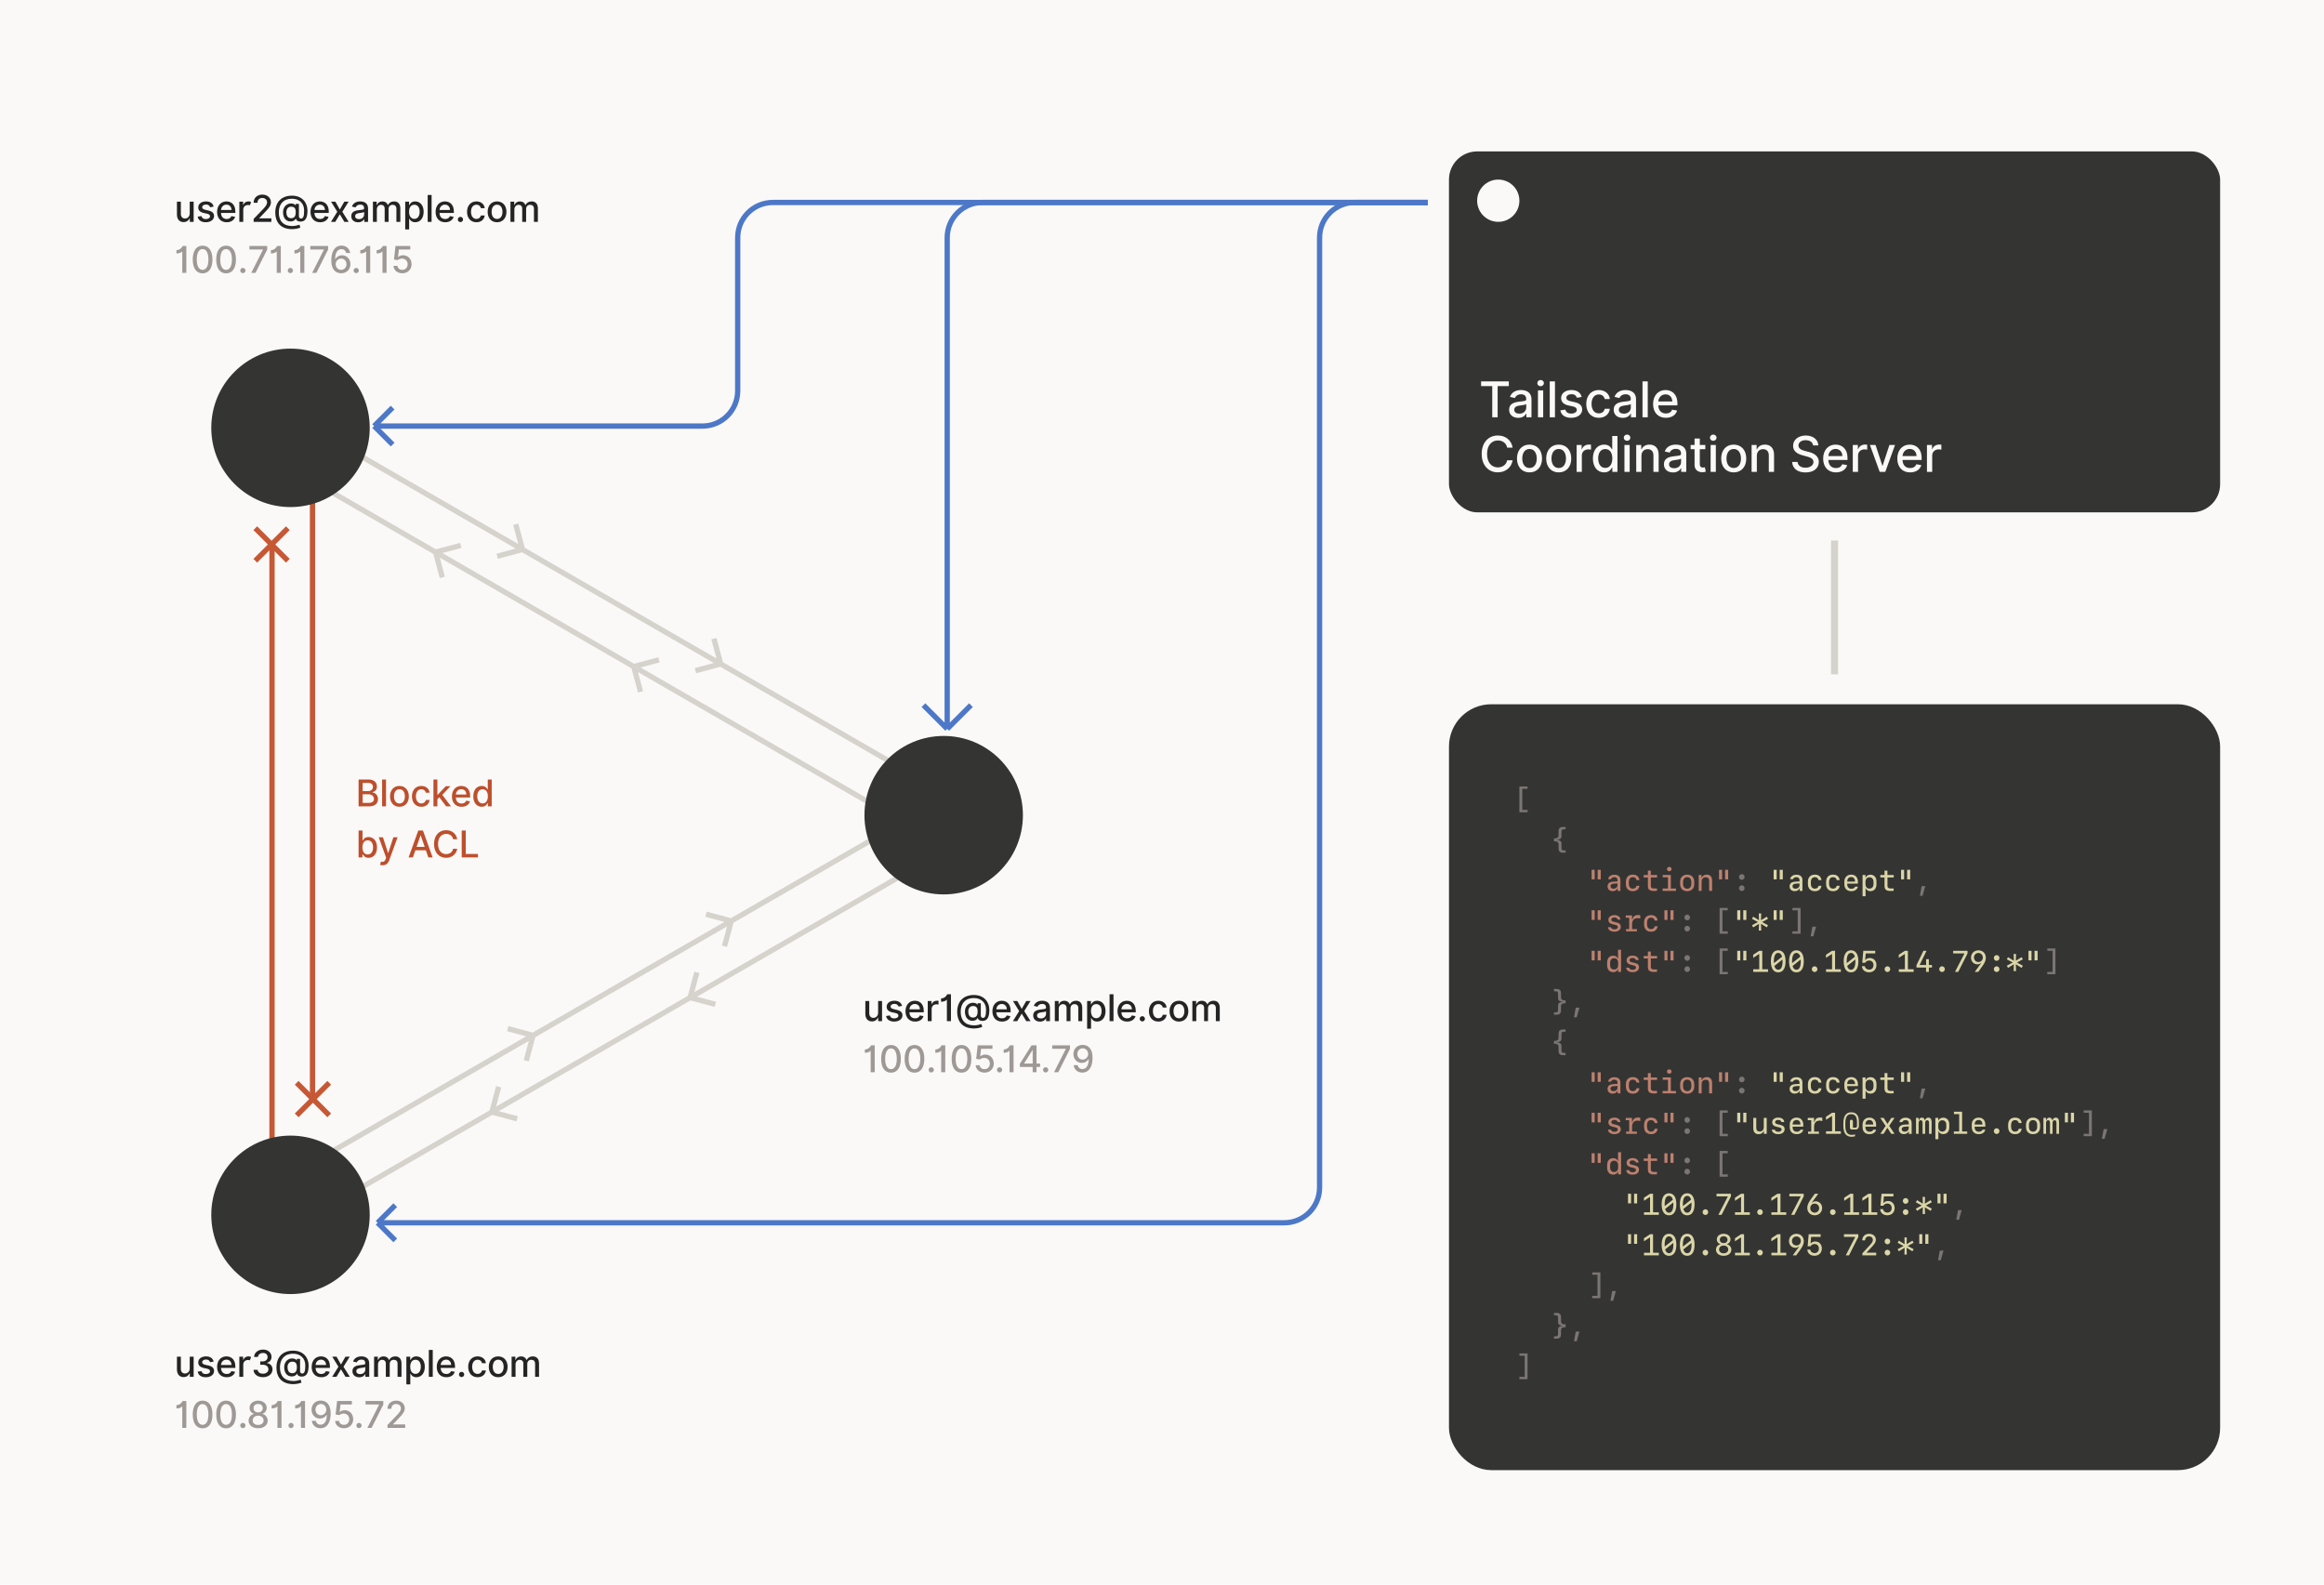 <svg width="1320" height="900" viewBox="0 0 1320 900" fill="none" xmlns="http://www.w3.org/2000/svg">
<rect width="1320" height="900" fill="#FAF9F8"></rect>
<g filter="url(#filter0_d_49_395)">
<rect x="823" y="396" width="438" height="435" rx="24" fill="#343433"></rect>
</g>
<path d="M862.988 446.694V461.328H867.637V460H864.624V448.022H867.612V446.694H862.988ZM889.236 484.328V483H888.364C887.144 483 886.903 482.709 886.903 481.29V479.049C886.903 477.895 886.048 477.131 884.421 477.082V476.94C886.048 476.891 886.903 476.127 886.903 474.973V472.732C886.903 471.312 887.144 471.022 888.364 471.022H889.236V469.694H888.049C885.915 469.694 885.235 470.375 885.235 472.491V474.351C885.235 475.637 884.537 476.31 882.628 476.152V477.87C884.537 477.712 885.235 478.385 885.235 479.68V481.531C885.235 483.647 885.915 484.328 888.049 484.328H889.236ZM989.32 499.725C990.2 499.725 990.914 498.994 990.914 498.106C990.914 497.209 990.2 496.479 989.32 496.479C988.448 496.479 987.726 497.209 987.726 498.106C987.726 498.994 988.448 499.725 989.32 499.725ZM989.32 506.083C990.2 506.083 990.914 505.344 990.914 504.456C990.914 503.56 990.2 502.829 989.32 502.829C988.448 502.829 987.726 503.56 987.726 504.456C987.726 505.344 988.448 506.083 989.32 506.083ZM1091.99 508.797L1093.54 503.302H1091.45L1090.47 508.797H1091.99ZM958.303 522.725C959.183 522.725 959.897 521.994 959.897 521.106C959.897 520.209 959.183 519.479 958.303 519.479C957.432 519.479 956.71 520.209 956.71 521.106C956.71 521.994 957.432 522.725 958.303 522.725ZM958.303 529.083C959.183 529.083 959.897 528.344 959.897 527.456C959.897 526.56 959.183 525.829 958.303 525.829C957.432 525.829 956.71 526.56 956.71 527.456C956.71 528.344 957.432 529.083 958.303 529.083ZM976.715 515.694V530.328H981.363V529H978.35V517.022H981.338V515.694H976.715ZM1022.72 515.694H1018.1V517.022H1021.08V529H1018.07V530.328H1022.72V515.694ZM1029.96 531.797L1031.51 526.302H1029.42L1028.43 531.797H1029.96ZM958.303 545.725C959.183 545.725 959.897 544.994 959.897 544.106C959.897 543.209 959.183 542.479 958.303 542.479C957.432 542.479 956.71 543.209 956.71 544.106C956.71 544.994 957.432 545.725 958.303 545.725ZM958.303 552.083C959.183 552.083 959.897 551.344 959.897 550.456C959.897 549.56 959.183 548.829 958.303 548.829C957.432 548.829 956.71 549.56 956.71 550.456C956.71 551.344 957.432 552.083 958.303 552.083ZM976.715 538.694V553.328H981.363V552H978.35V540.022H981.338V538.694H976.715ZM1167.46 538.694H1162.85V540.022H1165.83V552H1162.81V553.328H1167.46V538.694ZM882.628 576.328H883.815C885.949 576.328 886.629 575.647 886.629 573.531V571.68C886.629 570.385 887.327 569.712 889.236 569.87V568.152C887.327 568.31 886.629 567.637 886.629 566.351V564.491C886.629 562.375 885.949 561.694 883.815 561.694H882.628V563.022H883.5C884.72 563.022 884.961 563.312 884.961 564.732V566.973C884.961 568.127 885.816 568.891 887.443 568.94V569.082C885.816 569.131 884.961 569.895 884.961 571.049V573.29C884.961 574.709 884.72 575 883.5 575H882.628V576.328ZM895.557 577.797L897.101 572.302H895.017L894.03 577.797H895.557ZM889.236 599.328V598H888.364C887.144 598 886.903 597.709 886.903 596.29V594.049C886.903 592.895 886.048 592.131 884.421 592.082V591.94C886.048 591.891 886.903 591.127 886.903 589.973V587.732C886.903 586.312 887.144 586.022 888.364 586.022H889.236V584.694H888.049C885.915 584.694 885.235 585.375 885.235 587.491V589.351C885.235 590.637 884.537 591.31 882.628 591.152V592.87C884.537 592.712 885.235 593.385 885.235 594.68V596.531C885.235 598.647 885.915 599.328 888.049 599.328H889.236ZM989.32 614.725C990.2 614.725 990.914 613.994 990.914 613.106C990.914 612.209 990.2 611.479 989.32 611.479C988.448 611.479 987.726 612.209 987.726 613.106C987.726 613.994 988.448 614.725 989.32 614.725ZM989.32 621.083C990.2 621.083 990.914 620.344 990.914 619.456C990.914 618.56 990.2 617.829 989.32 617.829C988.448 617.829 987.726 618.56 987.726 619.456C987.726 620.344 988.448 621.083 989.32 621.083ZM1091.99 623.797L1093.54 618.302H1091.45L1090.47 623.797H1091.99ZM958.303 637.725C959.183 637.725 959.897 636.994 959.897 636.106C959.897 635.209 959.183 634.479 958.303 634.479C957.432 634.479 956.71 635.209 956.71 636.106C956.71 636.994 957.432 637.725 958.303 637.725ZM958.303 644.083C959.183 644.083 959.897 643.344 959.897 642.456C959.897 641.56 959.183 640.829 958.303 640.829C957.432 640.829 956.71 641.56 956.71 642.456C956.71 643.344 957.432 644.083 958.303 644.083ZM976.715 630.694V645.328H981.363V644H978.35V632.022H981.338V630.694H976.715ZM1188.14 630.694H1183.52V632.022H1186.5V644H1183.49V645.328H1188.14V630.694ZM1195.38 646.797L1196.93 641.302H1194.84L1193.85 646.797H1195.38ZM958.303 660.725C959.183 660.725 959.897 659.994 959.897 659.106C959.897 658.209 959.183 657.479 958.303 657.479C957.432 657.479 956.71 658.209 956.71 659.106C956.71 659.994 957.432 660.725 958.303 660.725ZM958.303 667.083C959.183 667.083 959.897 666.344 959.897 665.456C959.897 664.56 959.183 663.829 958.303 663.829C957.432 663.829 956.71 664.56 956.71 665.456C956.71 666.344 957.432 667.083 958.303 667.083ZM976.715 653.694V668.328H981.363V667H978.35V655.022H981.338V653.694H976.715ZM1112.67 692.797L1114.22 687.302H1112.13L1111.14 692.797H1112.67ZM1102.33 715.797L1103.88 710.302H1101.79L1100.81 715.797H1102.33ZM908.992 722.694H904.377V724.022H907.357V736H904.343V737.328H908.992V722.694ZM916.234 738.797L917.778 733.302H915.695L914.707 738.797H916.234ZM882.628 760.328H883.815C885.949 760.328 886.629 759.647 886.629 757.531V755.68C886.629 754.385 887.327 753.712 889.236 753.87V752.152C887.327 752.31 886.629 751.637 886.629 750.351V748.491C886.629 746.375 885.949 745.694 883.815 745.694H882.628V747.022H883.5C884.72 747.022 884.961 747.312 884.961 748.732V750.973C884.961 752.127 885.816 752.891 887.443 752.94V753.082C885.816 753.131 884.961 753.895 884.961 755.049V757.29C884.961 758.709 884.72 759 883.5 759H882.628V760.328ZM895.557 761.797L897.101 756.302H895.017L894.03 761.797H895.557ZM867.637 768.694H863.021V770.022H866.001V782H862.988V783.328H867.637V768.694Z" fill="#7A7673"></path>
<path d="M905.746 499.467V494.022H904.02V499.467H905.746ZM909.199 499.467V494.022H907.456V499.467H909.199ZM915.944 506.149C917.222 506.149 918.193 505.618 918.625 504.688H918.783V506.008H920.368V499.824C920.368 497.923 919.123 496.828 916.94 496.828C914.998 496.828 913.578 497.84 913.412 499.334H915.039C915.255 498.621 915.944 498.206 916.907 498.206C918.069 498.206 918.716 498.787 918.716 499.824V500.621L916.342 500.746C914.234 500.87 913.072 501.816 913.072 503.427C913.072 505.062 914.217 506.149 915.944 506.149ZM916.459 504.763C915.396 504.763 914.732 504.224 914.732 503.352C914.732 502.472 915.363 501.974 916.567 501.908L918.716 501.8V502.754C918.716 503.908 917.754 504.763 916.459 504.763ZM931.155 499.866C930.931 497.907 929.562 496.77 927.453 496.77C924.938 496.77 923.485 498.272 923.485 500.912V502.024C923.485 504.664 924.938 506.174 927.453 506.174C929.562 506.174 930.931 505.037 931.155 503.111H929.512C929.346 504.132 928.549 504.738 927.437 504.738C925.967 504.738 925.154 503.709 925.154 501.85V501.086C925.154 499.227 925.967 498.197 927.437 498.197C928.541 498.197 929.354 498.82 929.512 499.866H931.155ZM935.982 494.479V497.002H933.592V498.372H935.982V503.261C935.982 505.203 936.995 506.033 939.311 506.033C939.66 506.033 940.971 506 941.154 505.967V504.605C940.955 504.63 939.851 504.647 939.427 504.647C938.273 504.647 937.651 504.157 937.651 503.261V498.372H941.204V497.002H937.626V494.479H935.982ZM948.114 494.835C948.861 494.835 949.401 494.321 949.401 493.607C949.401 492.885 948.861 492.37 948.114 492.37C947.375 492.37 946.827 492.885 946.827 493.607C946.827 494.321 947.375 494.835 948.114 494.835ZM951.932 506V504.655H949.011V496.952H944.404V498.297H947.384V504.655H944.337V506H951.932ZM958.303 506.174C960.744 506.174 962.296 504.614 962.296 502.165V500.795C962.296 498.338 960.744 496.786 958.303 496.786C955.863 496.786 954.311 498.338 954.311 500.795V502.165C954.311 504.614 955.863 506.174 958.303 506.174ZM958.303 498.197C959.748 498.197 960.653 499.235 960.653 500.912V502.049C960.653 503.726 959.748 504.763 958.303 504.763C956.859 504.763 955.954 503.726 955.954 502.049V500.912C955.954 499.235 956.859 498.197 958.303 498.197ZM964.841 506H966.501V500.696C966.501 499.235 967.43 498.264 968.817 498.264C970.153 498.264 970.776 498.994 970.776 500.546V506H972.444V500.131C972.444 497.957 971.382 496.778 969.414 496.778C968.061 496.778 967.04 497.409 966.567 498.529H966.451V496.952H964.841V506ZM978.118 499.467V494.022H976.391V499.467H978.118ZM981.571 499.467V494.022H979.828V499.467H981.571ZM905.746 522.467V517.022H904.02V522.467H905.746ZM909.199 522.467V517.022H907.456V522.467H909.199ZM913.545 522.451C913.545 523.771 914.367 524.601 916.019 524.974L917.372 525.281C918.467 525.53 918.874 525.871 918.874 526.535C918.874 527.323 918.144 527.83 917.006 527.83C915.911 527.83 915.164 527.39 914.981 526.618H913.304C913.454 528.211 914.832 529.166 916.965 529.166C919.173 529.166 920.592 528.07 920.592 526.352C920.592 525.024 919.787 524.26 918.003 523.862L916.691 523.571C915.637 523.339 915.197 522.982 915.197 522.334C915.197 521.587 915.886 521.089 916.948 521.089C917.944 521.089 918.65 521.546 918.799 522.285H920.393C920.244 520.716 918.949 519.77 916.973 519.77C914.898 519.77 913.545 520.832 913.545 522.451ZM926.988 524.966C926.988 522.75 928.126 521.479 930.167 521.479C930.666 521.479 931.255 521.587 931.662 521.737V519.911C931.363 519.786 930.873 519.72 930.358 519.72C928.624 519.72 927.569 520.558 927.212 522.26H926.98V519.952H923.402V521.23H925.37V527.722H923.577V529H929.736V527.722H926.988V524.966ZM941.494 522.866C941.27 520.907 939.9 519.77 937.792 519.77C935.277 519.77 933.824 521.272 933.824 523.912V525.024C933.824 527.664 935.277 529.174 937.792 529.174C939.9 529.174 941.27 528.037 941.494 526.111H939.851C939.685 527.132 938.888 527.738 937.775 527.738C936.306 527.738 935.493 526.709 935.493 524.85V524.086C935.493 522.227 936.306 521.197 937.775 521.197C938.879 521.197 939.693 521.82 939.851 522.866H941.494ZM947.101 522.467V517.022H945.375V522.467H947.101ZM950.555 522.467V517.022H948.811V522.467H950.555ZM905.746 545.467V540.022H904.02V545.467H905.746ZM909.199 545.467V540.022H907.456V545.467H909.199ZM916.251 552.149C917.554 552.149 918.484 551.593 918.916 550.572H919.073V552H920.742V539.424H919.032V544.388H918.874C918.509 543.375 917.554 542.803 916.251 542.803C914.168 542.803 912.839 544.289 912.839 546.654V548.298C912.839 550.664 914.168 552.149 916.251 552.149ZM916.799 550.672C915.404 550.672 914.525 549.692 914.525 548.14V546.787C914.525 545.235 915.404 544.247 916.799 544.247C918.193 544.247 919.073 545.227 919.073 546.787V548.14C919.073 549.692 918.193 550.672 916.799 550.672ZM923.884 545.451C923.884 546.771 924.706 547.601 926.357 547.974L927.71 548.281C928.806 548.53 929.213 548.871 929.213 549.535C929.213 550.323 928.482 550.83 927.345 550.83C926.25 550.83 925.502 550.39 925.32 549.618H923.643C923.792 551.211 925.17 552.166 927.304 552.166C929.512 552.166 930.931 551.07 930.931 549.352C930.931 548.024 930.126 547.26 928.341 546.862L927.03 546.571C925.976 546.339 925.536 545.982 925.536 545.334C925.536 544.587 926.225 544.089 927.287 544.089C928.283 544.089 928.989 544.546 929.138 545.285H930.732C930.583 543.716 929.288 542.77 927.312 542.77C925.237 542.77 923.884 543.832 923.884 545.451ZM935.982 540.479V543.002H933.592V544.372H935.982V549.261C935.982 551.203 936.995 552.033 939.311 552.033C939.66 552.033 940.971 552 941.154 551.967V550.605C940.955 550.63 939.851 550.647 939.427 550.647C938.273 550.647 937.651 550.157 937.651 549.261V544.372H941.204V543.002H937.626V540.479H935.982ZM947.101 545.467V540.022H945.375V545.467H947.101ZM950.555 545.467V540.022H948.811V545.467H950.555ZM905.746 614.467V609.022H904.02V614.467H905.746ZM909.199 614.467V609.022H907.456V614.467H909.199ZM915.944 621.149C917.222 621.149 918.193 620.618 918.625 619.688H918.783V621.008H920.368V614.824C920.368 612.923 919.123 611.828 916.94 611.828C914.998 611.828 913.578 612.84 913.412 614.334H915.039C915.255 613.621 915.944 613.206 916.907 613.206C918.069 613.206 918.716 613.787 918.716 614.824V615.621L916.342 615.746C914.234 615.87 913.072 616.816 913.072 618.427C913.072 620.062 914.217 621.149 915.944 621.149ZM916.459 619.763C915.396 619.763 914.732 619.224 914.732 618.352C914.732 617.472 915.363 616.974 916.567 616.908L918.716 616.8V617.754C918.716 618.908 917.754 619.763 916.459 619.763ZM931.155 614.866C930.931 612.907 929.562 611.77 927.453 611.77C924.938 611.77 923.485 613.272 923.485 615.912V617.024C923.485 619.664 924.938 621.174 927.453 621.174C929.562 621.174 930.931 620.037 931.155 618.111H929.512C929.346 619.132 928.549 619.738 927.437 619.738C925.967 619.738 925.154 618.709 925.154 616.85V616.086C925.154 614.227 925.967 613.197 927.437 613.197C928.541 613.197 929.354 613.82 929.512 614.866H931.155ZM935.982 609.479V612.002H933.592V613.372H935.982V618.261C935.982 620.203 936.995 621.033 939.311 621.033C939.66 621.033 940.971 621 941.154 620.967V619.605C940.955 619.63 939.851 619.647 939.427 619.647C938.273 619.647 937.651 619.157 937.651 618.261V613.372H941.204V612.002H937.626V609.479H935.982ZM948.114 609.835C948.861 609.835 949.401 609.321 949.401 608.607C949.401 607.885 948.861 607.37 948.114 607.37C947.375 607.37 946.827 607.885 946.827 608.607C946.827 609.321 947.375 609.835 948.114 609.835ZM951.932 621V619.655H949.011V611.952H944.404V613.297H947.384V619.655H944.337V621H951.932ZM958.303 621.174C960.744 621.174 962.296 619.614 962.296 617.165V615.795C962.296 613.338 960.744 611.786 958.303 611.786C955.863 611.786 954.311 613.338 954.311 615.795V617.165C954.311 619.614 955.863 621.174 958.303 621.174ZM958.303 613.197C959.748 613.197 960.653 614.235 960.653 615.912V617.049C960.653 618.726 959.748 619.763 958.303 619.763C956.859 619.763 955.954 618.726 955.954 617.049V615.912C955.954 614.235 956.859 613.197 958.303 613.197ZM964.841 621H966.501V615.696C966.501 614.235 967.43 613.264 968.817 613.264C970.153 613.264 970.776 613.994 970.776 615.546V621H972.444V615.131C972.444 612.957 971.382 611.778 969.414 611.778C968.061 611.778 967.04 612.409 966.567 613.529H966.451V611.952H964.841V621ZM978.118 614.467V609.022H976.391V614.467H978.118ZM981.571 614.467V609.022H979.828V614.467H981.571ZM905.746 637.467V632.022H904.02V637.467H905.746ZM909.199 637.467V632.022H907.456V637.467H909.199ZM913.545 637.451C913.545 638.771 914.367 639.601 916.019 639.974L917.372 640.281C918.467 640.53 918.874 640.871 918.874 641.535C918.874 642.323 918.144 642.83 917.006 642.83C915.911 642.83 915.164 642.39 914.981 641.618H913.304C913.454 643.211 914.832 644.166 916.965 644.166C919.173 644.166 920.592 643.07 920.592 641.352C920.592 640.024 919.787 639.26 918.003 638.862L916.691 638.571C915.637 638.339 915.197 637.982 915.197 637.334C915.197 636.587 915.886 636.089 916.948 636.089C917.944 636.089 918.65 636.546 918.799 637.285H920.393C920.244 635.716 918.949 634.77 916.973 634.77C914.898 634.77 913.545 635.832 913.545 637.451ZM926.988 639.966C926.988 637.75 928.126 636.479 930.167 636.479C930.666 636.479 931.255 636.587 931.662 636.737V634.911C931.363 634.786 930.873 634.72 930.358 634.72C928.624 634.72 927.569 635.558 927.212 637.26H926.98V634.952H923.402V636.23H925.37V642.722H923.577V644H929.736V642.722H926.988V639.966ZM941.494 637.866C941.27 635.907 939.9 634.77 937.792 634.77C935.277 634.77 933.824 636.272 933.824 638.912V640.024C933.824 642.664 935.277 644.174 937.792 644.174C939.9 644.174 941.27 643.037 941.494 641.111H939.851C939.685 642.132 938.888 642.738 937.775 642.738C936.306 642.738 935.493 641.709 935.493 639.85V639.086C935.493 637.227 936.306 636.197 937.775 636.197C938.879 636.197 939.693 636.82 939.851 637.866H941.494ZM947.101 637.467V632.022H945.375V637.467H947.101ZM950.555 637.467V632.022H948.811V637.467H950.555ZM905.746 660.467V655.022H904.02V660.467H905.746ZM909.199 660.467V655.022H907.456V660.467H909.199ZM916.251 667.149C917.554 667.149 918.484 666.593 918.916 665.572H919.073V667H920.742V654.424H919.032V659.388H918.874C918.509 658.375 917.554 657.803 916.251 657.803C914.168 657.803 912.839 659.289 912.839 661.654V663.298C912.839 665.664 914.168 667.149 916.251 667.149ZM916.799 665.672C915.404 665.672 914.525 664.692 914.525 663.14V661.787C914.525 660.235 915.404 659.247 916.799 659.247C918.193 659.247 919.073 660.227 919.073 661.787V663.14C919.073 664.692 918.193 665.672 916.799 665.672ZM923.884 660.451C923.884 661.771 924.706 662.601 926.357 662.974L927.71 663.281C928.806 663.53 929.213 663.871 929.213 664.535C929.213 665.323 928.482 665.83 927.345 665.83C926.25 665.83 925.502 665.39 925.32 664.618H923.643C923.792 666.211 925.17 667.166 927.304 667.166C929.512 667.166 930.931 666.07 930.931 664.352C930.931 663.024 930.126 662.26 928.341 661.862L927.03 661.571C925.976 661.339 925.536 660.982 925.536 660.334C925.536 659.587 926.225 659.089 927.287 659.089C928.283 659.089 928.989 659.546 929.138 660.285H930.732C930.583 658.716 929.288 657.77 927.312 657.77C925.237 657.77 923.884 658.832 923.884 660.451ZM935.982 655.479V658.002H933.592V659.372H935.982V664.261C935.982 666.203 936.995 667.033 939.311 667.033C939.66 667.033 940.971 667 941.154 666.967V665.605C940.955 665.63 939.851 665.647 939.427 665.647C938.273 665.647 937.651 665.157 937.651 664.261V659.372H941.204V658.002H937.626V655.479H935.982ZM947.101 660.467V655.022H945.375V660.467H947.101ZM950.555 660.467V655.022H948.811V660.467H950.555Z" fill="#BD816E"></path>
<path d="M1009.13 499.467V494.022H1007.41V499.467H1009.13ZM1012.59 499.467V494.022H1010.84V499.467H1012.59ZM1019.33 506.149C1020.61 506.149 1021.58 505.618 1022.01 504.688H1022.17V506.008H1023.76V499.824C1023.76 497.923 1022.51 496.828 1020.33 496.828C1018.39 496.828 1016.97 497.84 1016.8 499.334H1018.43C1018.64 498.621 1019.33 498.206 1020.29 498.206C1021.46 498.206 1022.1 498.787 1022.1 499.824V500.621L1019.73 500.746C1017.62 500.87 1016.46 501.816 1016.46 503.427C1016.46 505.062 1017.61 506.149 1019.33 506.149ZM1019.85 504.763C1018.78 504.763 1018.12 504.224 1018.12 503.352C1018.12 502.472 1018.75 501.974 1019.95 501.908L1022.1 501.8V502.754C1022.1 503.908 1021.14 504.763 1019.85 504.763ZM1034.54 499.866C1034.32 497.907 1032.95 496.77 1030.84 496.77C1028.33 496.77 1026.87 498.272 1026.87 500.912V502.024C1026.87 504.664 1028.33 506.174 1030.84 506.174C1032.95 506.174 1034.32 505.037 1034.54 503.111H1032.9C1032.73 504.132 1031.94 504.738 1030.82 504.738C1029.36 504.738 1028.54 503.709 1028.54 501.85V501.086C1028.54 499.227 1029.36 498.197 1030.82 498.197C1031.93 498.197 1032.74 498.82 1032.9 499.866H1034.54ZM1044.88 499.866C1044.66 497.907 1043.29 496.77 1041.18 496.77C1038.66 496.77 1037.21 498.272 1037.21 500.912V502.024C1037.21 504.664 1038.66 506.174 1041.18 506.174C1043.29 506.174 1044.66 505.037 1044.88 503.111H1043.24C1043.07 504.132 1042.28 504.738 1041.16 504.738C1039.69 504.738 1038.88 503.709 1038.88 501.85V501.086C1038.88 499.227 1039.69 498.197 1041.16 498.197C1042.27 498.197 1043.08 498.82 1043.24 499.866H1044.88ZM1053.65 503.609C1053.43 504.348 1052.62 504.805 1051.55 504.805C1050.12 504.805 1049.2 503.825 1049.2 502.298V501.891H1055.27V500.912C1055.27 498.338 1053.83 496.778 1051.47 496.778C1049.12 496.778 1047.57 498.347 1047.57 500.729V502.107C1047.57 504.68 1049.02 506.174 1051.56 506.174C1053.51 506.174 1055 505.128 1055.25 503.609H1053.65ZM1051.45 498.139C1052.82 498.139 1053.64 499.11 1053.64 500.721H1049.2C1049.2 499.102 1050.05 498.139 1051.45 498.139ZM1062.4 496.811C1061.09 496.811 1060.16 497.359 1059.73 498.388H1059.57V496.952H1057.91V509.038H1059.62V504.564H1059.77C1060.14 505.577 1061.09 506.149 1062.4 506.149C1064.48 506.149 1065.81 504.664 1065.81 502.306V500.654C1065.81 498.297 1064.48 496.811 1062.4 496.811ZM1061.84 498.289C1063.24 498.289 1064.12 499.268 1064.12 500.82V502.173C1064.12 503.726 1063.24 504.713 1061.84 504.713C1060.45 504.713 1059.57 503.734 1059.57 502.173V500.82C1059.57 499.268 1060.45 498.289 1061.84 498.289ZM1070.39 494.479V497.002H1068V498.372H1070.39V503.261C1070.39 505.203 1071.4 506.033 1073.72 506.033C1074.06 506.033 1075.38 506 1075.56 505.967V504.605C1075.36 504.63 1074.25 504.647 1073.83 504.647C1072.68 504.647 1072.06 504.157 1072.06 503.261V498.372H1075.61V497.002H1072.03V494.479H1070.39ZM1081.51 499.467V494.022H1079.78V499.467H1081.51ZM1084.96 499.467V494.022H1083.22V499.467H1084.96ZM988.457 522.467V517.022H986.73V522.467H988.457ZM991.91 522.467V517.022H990.167V522.467H991.91ZM995.118 521.87L998.497 523.688L995.118 525.497L995.799 526.726L999.094 524.684L998.978 528.543H1000.34L1000.22 524.684L1003.52 526.726L1004.2 525.497L1000.82 523.688L1004.2 521.87L1003.52 520.649L1000.22 522.683L1000.34 518.823H998.978L999.094 522.691L995.799 520.641L995.118 521.87ZM1009.13 522.467V517.022H1007.41V522.467H1009.13ZM1012.59 522.467V517.022H1010.84V522.467H1012.59ZM988.457 545.467V540.022H986.73V545.467H988.457ZM991.91 545.467V540.022H990.167V545.467H991.91ZM1004.22 552V550.531H1000.94V540.022H999.244L995.774 542.296V544.04L999.102 541.873H999.235V550.531H995.799V552H1004.22ZM1010.01 552.266C1012.69 552.266 1014.18 550.033 1014.18 546.015C1014.18 541.989 1012.69 539.756 1010.01 539.756C1007.32 539.756 1005.83 541.989 1005.83 546.015C1005.83 550.033 1007.32 552.266 1010.01 552.266ZM1007.53 546.015C1007.53 542.886 1008.39 541.234 1010.01 541.234C1011.08 541.234 1011.82 541.973 1012.2 543.392L1007.57 547.044C1007.54 546.721 1007.53 546.38 1007.53 546.015ZM1010.01 550.796C1008.93 550.796 1008.19 550.058 1007.81 548.646L1012.44 544.969C1012.46 545.301 1012.47 545.642 1012.47 546.015C1012.47 549.136 1011.62 550.796 1010.01 550.796ZM1020.34 552.266C1023.03 552.266 1024.52 550.033 1024.52 546.015C1024.52 541.989 1023.03 539.756 1020.34 539.756C1017.66 539.756 1016.17 541.989 1016.17 546.015C1016.17 550.033 1017.66 552.266 1020.34 552.266ZM1017.87 546.015C1017.87 542.886 1018.73 541.234 1020.34 541.234C1021.42 541.234 1022.16 541.973 1022.54 543.392L1017.9 547.044C1017.88 546.721 1017.87 546.38 1017.87 546.015ZM1020.34 550.796C1019.27 550.796 1018.53 550.058 1018.15 548.646L1022.78 544.969C1022.8 545.301 1022.81 545.642 1022.81 546.015C1022.81 549.136 1021.95 550.796 1020.34 550.796ZM1030.68 552.083C1031.55 552.083 1032.27 551.344 1032.27 550.456C1032.27 549.56 1031.55 548.829 1030.68 548.829C1029.8 548.829 1029.08 549.56 1029.08 550.456C1029.08 551.344 1029.8 552.083 1030.68 552.083ZM1045.57 552V550.531H1042.29V540.022H1040.6L1037.13 542.296V544.04L1040.46 541.873H1040.59V550.531H1037.15V552H1045.57ZM1051.36 552.266C1054.04 552.266 1055.54 550.033 1055.54 546.015C1055.54 541.989 1054.04 539.756 1051.36 539.756C1048.68 539.756 1047.19 541.989 1047.19 546.015C1047.19 550.033 1048.68 552.266 1051.36 552.266ZM1048.89 546.015C1048.89 542.886 1049.74 541.234 1051.36 541.234C1052.44 541.234 1053.18 541.973 1053.55 543.392L1048.92 547.044C1048.9 546.721 1048.89 546.38 1048.89 546.015ZM1051.36 550.796C1050.28 550.796 1049.54 550.058 1049.17 548.646L1053.79 544.969C1053.82 545.301 1053.83 545.642 1053.83 546.015C1053.83 549.136 1052.97 550.796 1051.36 550.796ZM1061.6 552.241C1064.11 552.241 1065.79 550.581 1065.79 548.115C1065.79 545.766 1064.25 544.131 1062.03 544.131C1060.96 544.131 1060.09 544.513 1059.52 545.235H1059.38L1059.7 541.524H1065.1V540.022H1058.33L1057.74 546.829H1059.38C1059.84 546.015 1060.66 545.567 1061.67 545.567C1063.14 545.567 1064.12 546.613 1064.12 548.157C1064.12 549.701 1063.14 550.73 1061.67 550.73C1060.35 550.73 1059.36 549.925 1059.22 548.754H1057.56C1057.66 550.83 1059.29 552.241 1061.6 552.241ZM1072.03 552.083C1072.91 552.083 1073.62 551.344 1073.62 550.456C1073.62 549.56 1072.91 548.829 1072.03 548.829C1071.15 548.829 1070.44 549.56 1070.44 550.456C1070.44 551.344 1071.15 552.083 1072.03 552.083ZM1086.93 552V550.531H1083.65V540.022H1081.95L1078.48 542.296V544.04L1081.81 541.873H1081.95V550.531H1078.51V552H1086.93ZM1093.97 552H1095.57V549.543H1097.33V548.09H1095.56V544.778H1094.01V548.09H1090.38V547.974L1094.24 540.022H1092.49L1088.55 548.165V549.543H1093.97V552ZM1103.05 552.083C1103.93 552.083 1104.64 551.344 1104.64 550.456C1104.64 549.56 1103.93 548.829 1103.05 548.829C1102.17 548.829 1101.45 549.56 1101.45 550.456C1101.45 551.344 1102.17 552.083 1103.05 552.083ZM1110.41 552H1112.24L1117.53 541.541V540.022H1109.38V541.508H1115.77V541.624L1110.41 552ZM1119.51 543.907C1119.51 546.115 1121.06 547.717 1123.2 547.717C1123.96 547.717 1124.76 547.393 1125.14 546.912L1125.28 546.97C1125.2 547.119 1125.12 547.252 1124.84 547.642L1121.65 552H1123.62C1123.77 551.809 1126.06 548.63 1126.26 548.331C1127.43 546.621 1127.92 545.326 1127.92 543.948C1127.92 541.5 1126.18 539.773 1123.72 539.773C1121.28 539.773 1119.51 541.524 1119.51 543.907ZM1123.72 541.259C1125.15 541.259 1126.24 542.371 1126.24 543.832C1126.24 545.293 1125.15 546.405 1123.72 546.405C1122.28 546.405 1121.19 545.293 1121.19 543.832C1121.19 542.371 1122.28 541.259 1123.72 541.259ZM1134.06 545.725C1134.94 545.725 1135.66 544.994 1135.66 544.106C1135.66 543.209 1134.94 542.479 1134.06 542.479C1133.19 542.479 1132.47 543.209 1132.47 544.106C1132.47 544.994 1133.19 545.725 1134.06 545.725ZM1134.06 552.083C1134.94 552.083 1135.66 551.344 1135.66 550.456C1135.66 549.56 1134.94 548.829 1134.06 548.829C1133.19 548.829 1132.47 549.56 1132.47 550.456C1132.47 551.344 1133.19 552.083 1134.06 552.083ZM1139.86 544.87L1143.24 546.688L1139.86 548.497L1140.54 549.726L1143.84 547.684L1143.72 551.543H1145.08L1144.97 547.684L1148.26 549.726L1148.94 548.497L1145.56 546.688L1148.94 544.87L1148.26 543.649L1144.97 545.683L1145.08 541.823H1143.72L1143.84 545.691L1140.54 543.641L1139.86 544.87ZM1153.88 545.467V540.022H1152.15V545.467H1153.88ZM1157.33 545.467V540.022H1155.59V545.467H1157.33ZM1009.13 614.467V609.022H1007.41V614.467H1009.13ZM1012.59 614.467V609.022H1010.84V614.467H1012.59ZM1019.33 621.149C1020.61 621.149 1021.58 620.618 1022.01 619.688H1022.17V621.008H1023.76V614.824C1023.76 612.923 1022.51 611.828 1020.33 611.828C1018.39 611.828 1016.97 612.84 1016.8 614.334H1018.43C1018.64 613.621 1019.33 613.206 1020.29 613.206C1021.46 613.206 1022.1 613.787 1022.1 614.824V615.621L1019.73 615.746C1017.62 615.87 1016.46 616.816 1016.46 618.427C1016.46 620.062 1017.61 621.149 1019.33 621.149ZM1019.85 619.763C1018.78 619.763 1018.12 619.224 1018.12 618.352C1018.12 617.472 1018.75 616.974 1019.95 616.908L1022.1 616.8V617.754C1022.1 618.908 1021.14 619.763 1019.85 619.763ZM1034.54 614.866C1034.32 612.907 1032.95 611.77 1030.84 611.77C1028.33 611.77 1026.87 613.272 1026.87 615.912V617.024C1026.87 619.664 1028.33 621.174 1030.84 621.174C1032.95 621.174 1034.32 620.037 1034.54 618.111H1032.9C1032.73 619.132 1031.94 619.738 1030.82 619.738C1029.36 619.738 1028.54 618.709 1028.54 616.85V616.086C1028.54 614.227 1029.36 613.197 1030.82 613.197C1031.93 613.197 1032.74 613.82 1032.9 614.866H1034.54ZM1044.88 614.866C1044.66 612.907 1043.29 611.77 1041.18 611.77C1038.66 611.77 1037.21 613.272 1037.21 615.912V617.024C1037.21 619.664 1038.66 621.174 1041.18 621.174C1043.29 621.174 1044.66 620.037 1044.88 618.111H1043.24C1043.07 619.132 1042.28 619.738 1041.16 619.738C1039.69 619.738 1038.88 618.709 1038.88 616.85V616.086C1038.88 614.227 1039.69 613.197 1041.16 613.197C1042.27 613.197 1043.08 613.82 1043.24 614.866H1044.88ZM1053.65 618.609C1053.43 619.348 1052.62 619.805 1051.55 619.805C1050.12 619.805 1049.2 618.825 1049.2 617.298V616.891H1055.27V615.912C1055.27 613.338 1053.83 611.778 1051.47 611.778C1049.12 611.778 1047.57 613.347 1047.57 615.729V617.107C1047.57 619.68 1049.02 621.174 1051.56 621.174C1053.51 621.174 1055 620.128 1055.25 618.609H1053.65ZM1051.45 613.139C1052.82 613.139 1053.64 614.11 1053.64 615.721H1049.2C1049.2 614.102 1050.05 613.139 1051.45 613.139ZM1062.4 611.811C1061.09 611.811 1060.16 612.359 1059.73 613.388H1059.57V611.952H1057.91V624.038H1059.62V619.564H1059.77C1060.14 620.577 1061.09 621.149 1062.4 621.149C1064.48 621.149 1065.81 619.664 1065.81 617.306V615.654C1065.81 613.297 1064.48 611.811 1062.4 611.811ZM1061.84 613.289C1063.24 613.289 1064.12 614.268 1064.12 615.82V617.173C1064.12 618.726 1063.24 619.713 1061.84 619.713C1060.45 619.713 1059.57 618.734 1059.57 617.173V615.82C1059.57 614.268 1060.45 613.289 1061.84 613.289ZM1070.39 609.479V612.002H1068V613.372H1070.39V618.261C1070.39 620.203 1071.4 621.033 1073.72 621.033C1074.06 621.033 1075.38 621 1075.56 620.967V619.605C1075.36 619.63 1074.25 619.647 1073.83 619.647C1072.68 619.647 1072.06 619.157 1072.06 618.261V613.372H1075.61V612.002H1072.03V609.479H1070.39ZM1081.51 614.467V609.022H1079.78V614.467H1081.51ZM1084.96 614.467V609.022H1083.22V614.467H1084.96ZM988.457 637.467V632.022H986.73V637.467H988.457ZM991.91 637.467V632.022H990.167V637.467H991.91ZM1003.46 634.952H1001.8V640.256C1001.8 641.717 1000.87 642.688 999.484 642.688C998.148 642.688 997.525 641.958 997.525 640.414V634.952H995.857V640.821C995.857 642.996 996.919 644.174 998.887 644.174C1000.24 644.174 1001.26 643.543 1001.73 642.431H1001.85V644H1003.46V634.952ZM1006.59 637.451C1006.59 638.771 1007.42 639.601 1009.07 639.974L1010.42 640.281C1011.52 640.53 1011.92 640.871 1011.92 641.535C1011.92 642.323 1011.19 642.83 1010.06 642.83C1008.96 642.83 1008.21 642.39 1008.03 641.618H1006.35C1006.5 643.211 1007.88 644.166 1010.01 644.166C1012.22 644.166 1013.64 643.07 1013.64 641.352C1013.64 640.024 1012.84 639.26 1011.05 638.862L1009.74 638.571C1008.69 638.339 1008.25 637.982 1008.25 637.334C1008.25 636.587 1008.93 636.089 1010 636.089C1010.99 636.089 1011.7 636.546 1011.85 637.285H1013.44C1013.29 635.716 1012 634.77 1010.02 634.77C1007.95 634.77 1006.59 635.832 1006.59 637.451ZM1022.64 641.609C1022.41 642.348 1021.61 642.805 1020.54 642.805C1019.11 642.805 1018.19 641.825 1018.19 640.298V639.891H1024.25V638.912C1024.25 636.338 1022.82 634.778 1020.45 634.778C1018.1 634.778 1016.55 636.347 1016.55 638.729V640.107C1016.55 642.68 1018 644.174 1020.54 644.174C1022.49 644.174 1023.99 643.128 1024.23 641.609H1022.64ZM1020.44 636.139C1021.81 636.139 1022.62 637.11 1022.62 638.721H1018.19C1018.19 637.102 1019.03 636.139 1020.44 636.139ZM1030.38 639.966C1030.38 637.75 1031.51 636.479 1033.56 636.479C1034.05 636.479 1034.64 636.587 1035.05 636.737V634.911C1034.75 634.786 1034.26 634.72 1033.75 634.72C1032.01 634.72 1030.96 635.558 1030.6 637.26H1030.37V634.952H1026.79V636.23H1028.76V642.722H1026.96V644H1033.12V642.722H1030.38V639.966ZM1045.57 644V642.531H1042.29V632.022H1040.6L1037.13 634.296V636.04L1040.46 633.873H1040.59V642.531H1037.15V644H1045.57ZM1051.65 645.66C1052.42 645.66 1053.25 645.527 1053.64 645.345V644.299C1053.29 644.465 1052.52 644.589 1051.78 644.589C1049.24 644.589 1048.12 642.954 1048.12 639.252V638.065C1048.12 634.413 1049.15 632.827 1051.47 632.827C1053.65 632.827 1054.74 634.255 1054.74 637.177V639.443C1054.74 640.223 1054.47 640.514 1053.73 640.514H1052.43V637.019C1052.43 636.38 1052.1 635.973 1051.58 635.973C1051.05 635.973 1050.72 636.38 1050.72 637.019V640.472C1050.72 641.12 1051.12 641.526 1051.75 641.526H1053.93C1055.13 641.526 1055.83 640.738 1055.83 639.385V636.961C1055.83 633.566 1054.29 631.748 1051.48 631.748C1048.53 631.748 1046.99 633.873 1046.99 638.015V639.435C1046.99 643.568 1048.57 645.66 1051.65 645.66ZM1063.99 641.609C1063.77 642.348 1062.96 642.805 1061.89 642.805C1060.46 642.805 1059.54 641.825 1059.54 640.298V639.891H1065.61V638.912C1065.61 636.338 1064.17 634.778 1061.81 634.778C1059.46 634.778 1057.91 636.347 1057.91 638.729V640.107C1057.91 642.68 1059.36 644.174 1061.9 644.174C1063.85 644.174 1065.34 643.128 1065.58 641.609H1063.99ZM1061.79 636.139C1063.16 636.139 1063.97 637.11 1063.97 638.721H1059.54C1059.54 637.102 1060.39 636.139 1061.79 636.139ZM1072.06 640.638L1074.2 644H1076.1L1073.04 639.418L1076.07 634.952H1074.21L1072.13 638.281H1072.01L1069.91 634.952H1067.97L1071.03 639.484L1067.99 644H1069.81L1071.95 640.638H1072.06ZM1081.36 644.149C1082.64 644.149 1083.61 643.618 1084.05 642.688H1084.2V644.008H1085.79V637.824C1085.79 635.923 1084.54 634.828 1082.36 634.828C1080.42 634.828 1079 635.84 1078.83 637.334H1080.46C1080.68 636.621 1081.36 636.206 1082.33 636.206C1083.49 636.206 1084.14 636.787 1084.14 637.824V638.621L1081.76 638.746C1079.65 638.87 1078.49 639.816 1078.49 641.427C1078.49 643.062 1079.64 644.149 1081.36 644.149ZM1081.88 642.763C1080.82 642.763 1080.15 642.224 1080.15 641.352C1080.15 640.472 1080.78 639.974 1081.99 639.908L1084.14 639.8V640.754C1084.14 641.908 1083.17 642.763 1081.88 642.763ZM1097.13 637.235C1097.13 635.633 1096.49 634.778 1095.27 634.778C1094.38 634.778 1093.68 635.334 1093.46 636.23H1093.28C1093.09 635.309 1092.5 634.778 1091.65 634.778C1090.79 634.778 1090.15 635.326 1089.94 636.264H1089.75V634.952H1088.28V644H1089.74V637.866C1089.74 636.87 1090.2 636.255 1090.93 636.255C1091.62 636.255 1091.99 636.77 1091.99 637.741V644H1093.45V637.866C1093.45 636.87 1093.89 636.255 1094.61 636.255C1095.29 636.255 1095.67 636.778 1095.67 637.75V644H1097.13V637.235ZM1103.75 634.811C1102.44 634.811 1101.51 635.359 1101.09 636.388H1100.93V634.952H1099.26V647.038H1100.97V642.564H1101.13C1101.49 643.577 1102.44 644.149 1103.75 644.149C1105.84 644.149 1107.16 642.664 1107.16 640.306V638.654C1107.16 636.297 1105.84 634.811 1103.75 634.811ZM1103.2 636.289C1104.59 636.289 1105.48 637.268 1105.48 638.82V640.173C1105.48 641.726 1104.59 642.713 1103.2 642.713C1101.81 642.713 1100.93 641.734 1100.93 640.173V638.82C1100.93 637.268 1101.81 636.289 1103.2 636.289ZM1117.35 644V642.655H1114.45V631.424H1109.82V632.777H1112.79V642.655H1109.76V644H1117.35ZM1126.02 641.609C1125.8 642.348 1124.99 642.805 1123.92 642.805C1122.5 642.805 1121.57 641.825 1121.57 640.298V639.891H1127.64V638.912C1127.64 636.338 1126.21 634.778 1123.84 634.778C1121.49 634.778 1119.94 636.347 1119.94 638.729V640.107C1119.94 642.68 1121.39 644.174 1123.93 644.174C1125.88 644.174 1127.38 643.128 1127.62 641.609H1126.02ZM1123.82 636.139C1125.19 636.139 1126.01 637.11 1126.01 638.721H1121.57C1121.57 637.102 1122.42 636.139 1123.82 636.139ZM1134.06 644.083C1134.94 644.083 1135.66 643.344 1135.66 642.456C1135.66 641.56 1134.94 640.829 1134.06 640.829C1133.18 640.829 1132.47 641.56 1132.47 642.456C1132.47 643.344 1133.18 644.083 1134.06 644.083ZM1148.27 637.866C1148.05 635.907 1146.68 634.77 1144.57 634.77C1142.05 634.77 1140.6 636.272 1140.6 638.912V640.024C1140.6 642.664 1142.05 644.174 1144.57 644.174C1146.68 644.174 1148.05 643.037 1148.27 641.111H1146.63C1146.46 642.132 1145.66 642.738 1144.55 642.738C1143.08 642.738 1142.27 641.709 1142.27 639.85V639.086C1142.27 637.227 1143.08 636.197 1144.55 636.197C1145.66 636.197 1146.47 636.82 1146.63 637.866H1148.27ZM1154.74 644.174C1157.18 644.174 1158.73 642.614 1158.73 640.165V638.795C1158.73 636.338 1157.18 634.786 1154.74 634.786C1152.3 634.786 1150.75 636.338 1150.75 638.795V640.165C1150.75 642.614 1152.3 644.174 1154.74 644.174ZM1154.74 636.197C1156.18 636.197 1157.09 637.235 1157.09 638.912V640.049C1157.09 641.726 1156.18 642.763 1154.74 642.763C1153.3 642.763 1152.39 641.726 1152.39 640.049V638.912C1152.39 637.235 1153.3 636.197 1154.74 636.197ZM1169.5 637.235C1169.5 635.633 1168.86 634.778 1167.64 634.778C1166.75 634.778 1166.05 635.334 1165.83 636.23H1165.65C1165.46 635.309 1164.87 634.778 1164.03 634.778C1163.16 634.778 1162.52 635.326 1162.31 636.264H1162.12V634.952H1160.65V644H1162.12V637.866C1162.12 636.87 1162.57 636.255 1163.3 636.255C1163.99 636.255 1164.37 636.77 1164.37 637.741V644H1165.82V637.866C1165.82 636.87 1166.27 636.255 1166.98 636.255C1167.66 636.255 1168.04 636.778 1168.04 637.75V644H1169.5V637.235ZM1174.55 637.467V632.022H1172.83V637.467H1174.55ZM1178.01 637.467V632.022H1176.26V637.467H1178.01ZM926.424 683.467V678.022H924.697V683.467H926.424ZM929.877 683.467V678.022H928.134V683.467H929.877ZM942.183 690V688.531H938.904V678.022H937.211L933.741 680.296V682.04L937.07 679.873H937.203V688.531H933.766V690H942.183ZM947.973 690.266C950.654 690.266 952.148 688.033 952.148 684.015C952.148 679.989 950.654 677.756 947.973 677.756C945.292 677.756 943.798 679.989 943.798 684.015C943.798 688.033 945.292 690.266 947.973 690.266ZM945.499 684.015C945.499 680.886 946.354 679.234 947.973 679.234C949.052 679.234 949.791 679.973 950.164 681.392L945.533 685.044C945.508 684.721 945.499 684.38 945.499 684.015ZM947.973 688.796C946.894 688.796 946.155 688.058 945.782 686.646L950.405 682.969C950.43 683.301 950.438 683.642 950.438 684.015C950.438 687.136 949.583 688.796 947.973 688.796ZM958.312 690.266C960.993 690.266 962.487 688.033 962.487 684.015C962.487 679.989 960.993 677.756 958.312 677.756C955.631 677.756 954.137 679.989 954.137 684.015C954.137 688.033 955.631 690.266 958.312 690.266ZM955.838 684.015C955.838 680.886 956.693 679.234 958.312 679.234C959.391 679.234 960.13 679.973 960.503 681.392L955.871 685.044C955.846 684.721 955.838 684.38 955.838 684.015ZM958.312 688.796C957.233 688.796 956.494 688.058 956.12 686.646L960.744 682.969C960.769 683.301 960.777 683.642 960.777 684.015C960.777 687.136 959.922 688.796 958.312 688.796ZM968.642 690.083C969.522 690.083 970.236 689.344 970.236 688.456C970.236 687.56 969.522 686.829 968.642 686.829C967.762 686.829 967.049 687.56 967.049 688.456C967.049 689.344 967.762 690.083 968.642 690.083ZM976.009 690H977.836L983.123 679.541V678.022H974.972V679.508H981.363V679.624L976.009 690ZM993.877 690V688.531H990.598V678.022H988.905L985.435 680.296V682.04L988.764 679.873H988.897V688.531H985.46V690H993.877ZM999.659 690.083C1000.54 690.083 1001.25 689.344 1001.25 688.456C1001.25 687.56 1000.54 686.829 999.659 686.829C998.779 686.829 998.065 687.56 998.065 688.456C998.065 689.344 998.779 690.083 999.659 690.083ZM1014.55 690V688.531H1011.28V678.022H1009.58L1006.11 680.296V682.04L1009.44 679.873H1009.57V688.531H1006.14V690H1014.55ZM1017.36 690H1019.19L1024.48 679.541V678.022H1016.33V679.508H1022.72V679.624L1017.36 690ZM1034.94 686.107C1034.94 683.916 1033.37 682.297 1031.24 682.297C1030.48 682.297 1029.65 682.637 1029.27 683.102L1029.14 683.052C1029.21 682.903 1029.21 682.886 1029.58 682.372L1032.77 678.022H1030.8C1030.64 678.221 1028.35 681.4 1028.16 681.691C1027 683.359 1026.52 684.654 1026.52 686.074C1026.52 688.522 1028.27 690.249 1030.73 690.249C1033.17 690.249 1034.94 688.498 1034.94 686.107ZM1030.72 688.755C1029.29 688.755 1028.2 687.651 1028.2 686.19C1028.2 684.721 1029.29 683.617 1030.72 683.617C1032.16 683.617 1033.25 684.721 1033.25 686.19C1033.25 687.651 1032.16 688.755 1030.72 688.755ZM1041.01 690.083C1041.89 690.083 1042.61 689.344 1042.61 688.456C1042.61 687.56 1041.89 686.829 1041.01 686.829C1040.13 686.829 1039.42 687.56 1039.42 688.456C1039.42 689.344 1040.13 690.083 1041.01 690.083ZM1055.91 690V688.531H1052.63V678.022H1050.94L1047.47 680.296V682.04L1050.8 679.873H1050.93V688.531H1047.49V690H1055.91ZM1066.25 690V688.531H1062.97V678.022H1061.28L1057.81 680.296V682.04L1061.14 679.873H1061.27V688.531H1057.83V690H1066.25ZM1071.94 690.241C1074.45 690.241 1076.13 688.581 1076.13 686.115C1076.13 683.766 1074.59 682.131 1072.37 682.131C1071.3 682.131 1070.43 682.513 1069.86 683.235H1069.72L1070.04 679.524H1075.44V678.022H1068.67L1068.08 684.829H1069.72C1070.18 684.015 1071 683.567 1072.01 683.567C1073.47 683.567 1074.46 684.613 1074.46 686.157C1074.46 687.701 1073.48 688.73 1072.01 688.73C1070.69 688.73 1069.7 687.925 1069.56 686.754H1067.9C1068 688.83 1069.63 690.241 1071.94 690.241ZM1082.37 683.725C1083.25 683.725 1083.96 682.994 1083.96 682.106C1083.96 681.209 1083.25 680.479 1082.37 680.479C1081.5 680.479 1080.78 681.209 1080.78 682.106C1080.78 682.994 1081.5 683.725 1082.37 683.725ZM1082.37 690.083C1083.25 690.083 1083.96 689.344 1083.96 688.456C1083.96 687.56 1083.25 686.829 1082.37 686.829C1081.5 686.829 1080.78 687.56 1080.78 688.456C1080.78 689.344 1081.5 690.083 1082.37 690.083ZM1088.17 682.87L1091.55 684.688L1088.17 686.497L1088.85 687.726L1092.14 685.684L1092.03 689.543H1093.39L1093.27 685.684L1096.57 687.726L1097.25 686.497L1093.87 684.688L1097.25 682.87L1096.57 681.649L1093.27 683.683L1093.39 679.823H1092.03L1092.14 683.691L1088.85 681.641L1088.17 682.87ZM1102.18 683.467V678.022H1100.46V683.467H1102.18ZM1105.64 683.467V678.022H1103.89V683.467H1105.64ZM926.424 706.467V701.022H924.697V706.467H926.424ZM929.877 706.467V701.022H928.134V706.467H929.877ZM942.183 713V711.531H938.904V701.022H937.211L933.741 703.296V705.04L937.07 702.873H937.203V711.531H933.766V713H942.183ZM947.973 713.266C950.654 713.266 952.148 711.033 952.148 707.015C952.148 702.989 950.654 700.756 947.973 700.756C945.292 700.756 943.798 702.989 943.798 707.015C943.798 711.033 945.292 713.266 947.973 713.266ZM945.499 707.015C945.499 703.886 946.354 702.234 947.973 702.234C949.052 702.234 949.791 702.973 950.164 704.392L945.533 708.044C945.508 707.721 945.499 707.38 945.499 707.015ZM947.973 711.796C946.894 711.796 946.155 711.058 945.782 709.646L950.405 705.969C950.43 706.301 950.438 706.642 950.438 707.015C950.438 710.136 949.583 711.796 947.973 711.796ZM958.312 713.266C960.993 713.266 962.487 711.033 962.487 707.015C962.487 702.989 960.993 700.756 958.312 700.756C955.631 700.756 954.137 702.989 954.137 707.015C954.137 711.033 955.631 713.266 958.312 713.266ZM955.838 707.015C955.838 703.886 956.693 702.234 958.312 702.234C959.391 702.234 960.13 702.973 960.503 704.392L955.871 708.044C955.846 707.721 955.838 707.38 955.838 707.015ZM958.312 711.796C957.233 711.796 956.494 711.058 956.12 709.646L960.744 705.969C960.769 706.301 960.777 706.642 960.777 707.015C960.777 710.136 959.922 711.796 958.312 711.796ZM968.642 713.083C969.522 713.083 970.236 712.344 970.236 711.456C970.236 710.56 969.522 709.829 968.642 709.829C967.762 709.829 967.049 710.56 967.049 711.456C967.049 712.344 967.762 713.083 968.642 713.083ZM979.014 713.266C981.596 713.266 983.38 711.846 983.38 709.788C983.38 708.293 982.376 707.057 980.89 706.741V706.608C982.135 706.268 982.899 705.255 982.899 703.96C982.899 702.084 981.289 700.756 979.014 700.756C976.74 700.756 975.13 702.084 975.13 703.96C975.13 705.247 975.901 706.276 977.13 706.608V706.741C975.619 707.098 974.648 708.31 974.648 709.788C974.648 711.846 976.424 713.266 979.014 713.266ZM979.014 706.061C977.694 706.061 976.823 705.28 976.823 704.11C976.823 702.948 977.694 702.167 979.014 702.167C980.326 702.167 981.206 702.948 981.206 704.11C981.206 705.28 980.326 706.061 979.014 706.061ZM979.014 711.846C977.47 711.846 976.408 710.95 976.408 709.646C976.408 708.343 977.47 707.447 979.014 707.447C980.558 707.447 981.621 708.343 981.621 709.646C981.621 710.95 980.558 711.846 979.014 711.846ZM993.877 713V711.531H990.598V701.022H988.905L985.435 703.296V705.04L988.764 702.873H988.897V711.531H985.46V713H993.877ZM999.659 713.083C1000.54 713.083 1001.25 712.344 1001.25 711.456C1001.25 710.56 1000.54 709.829 999.659 709.829C998.779 709.829 998.065 710.56 998.065 711.456C998.065 712.344 998.779 713.083 999.659 713.083ZM1014.55 713V711.531H1011.28V701.022H1009.58L1006.11 703.296V705.04L1009.44 702.873H1009.57V711.531H1006.14V713H1014.55ZM1016.12 704.907C1016.12 707.115 1017.67 708.717 1019.81 708.717C1020.57 708.717 1021.37 708.393 1021.76 707.912L1021.9 707.97C1021.81 708.119 1021.73 708.252 1021.45 708.642L1018.26 713H1020.23C1020.38 712.809 1022.67 709.63 1022.87 709.331C1024.05 707.621 1024.54 706.326 1024.54 704.948C1024.54 702.5 1022.79 700.773 1020.33 700.773C1017.9 700.773 1016.12 702.524 1016.12 704.907ZM1020.33 702.259C1021.76 702.259 1022.85 703.371 1022.85 704.832C1022.85 706.293 1021.76 707.405 1020.33 707.405C1018.89 707.405 1017.8 706.293 1017.8 704.832C1017.8 703.371 1018.89 702.259 1020.33 702.259ZM1030.58 713.241C1033.09 713.241 1034.78 711.581 1034.78 709.115C1034.78 706.766 1033.23 705.131 1031.02 705.131C1029.94 705.131 1029.07 705.513 1028.51 706.235H1028.37L1028.68 702.524H1034.09V701.022H1027.31L1026.72 707.829H1028.37C1028.82 707.015 1029.65 706.567 1030.66 706.567C1032.12 706.567 1033.11 707.613 1033.11 709.157C1033.11 710.701 1032.13 711.73 1030.66 711.73C1029.34 711.73 1028.34 710.925 1028.2 709.754H1026.54C1026.64 711.83 1028.28 713.241 1030.58 713.241ZM1041.01 713.083C1041.89 713.083 1042.61 712.344 1042.61 711.456C1042.61 710.56 1041.89 709.829 1041.01 709.829C1040.13 709.829 1039.42 710.56 1039.42 711.456C1039.42 712.344 1040.13 713.083 1041.01 713.083ZM1048.38 713H1050.21L1055.49 702.541V701.022H1047.34V702.508H1053.73V702.624L1048.38 713ZM1057.73 704.458V704.508H1059.37V704.458C1059.37 703.122 1060.25 702.234 1061.58 702.234C1062.9 702.234 1063.76 703.031 1063.76 704.259C1063.76 705.164 1063.38 705.795 1061.82 707.48L1057.81 711.813V713H1065.65V711.489H1060.24V711.348L1062.91 708.501C1064.86 706.459 1065.46 705.43 1065.46 704.168C1065.46 702.151 1063.91 700.773 1061.62 700.773C1059.34 700.773 1057.73 702.3 1057.73 704.458ZM1072.03 706.725C1072.91 706.725 1073.62 705.994 1073.62 705.106C1073.62 704.209 1072.91 703.479 1072.03 703.479C1071.16 703.479 1070.44 704.209 1070.44 705.106C1070.44 705.994 1071.16 706.725 1072.03 706.725ZM1072.03 713.083C1072.91 713.083 1073.62 712.344 1073.62 711.456C1073.62 710.56 1072.91 709.829 1072.03 709.829C1071.16 709.829 1070.44 710.56 1070.44 711.456C1070.44 712.344 1071.16 713.083 1072.03 713.083ZM1077.83 705.87L1081.21 707.688L1077.83 709.497L1078.51 710.726L1081.8 708.684L1081.69 712.543H1083.05L1082.93 708.684L1086.23 710.726L1086.91 709.497L1083.53 707.688L1086.91 705.87L1086.23 704.649L1082.93 706.683L1083.05 702.823H1081.69L1081.8 706.691L1078.51 704.641L1077.83 705.87ZM1091.84 706.467V701.022H1090.12V706.467H1091.84ZM1095.3 706.467V701.022H1093.55V706.467H1095.3Z" fill="#DBD6A7"></path>
<path d="M1042 307L1042 383" stroke="#D6D2CC" stroke-width="4"></path>
<path d="M107.755 121.25C107.762 123.196 106.316 124.121 105.063 124.121C103.683 124.121 102.729 123.121 102.729 121.563V114.545H100.499V121.831C100.499 124.673 102.058 126.149 104.257 126.149C105.98 126.149 107.151 125.239 107.68 124.016H107.8V126H109.992V114.545H107.755V121.25ZM121.362 117.342C120.899 115.56 119.505 114.396 117.029 114.396C114.441 114.396 112.607 115.761 112.607 117.789C112.607 119.415 113.591 120.496 115.739 120.974L117.678 121.399C118.781 121.645 119.296 122.137 119.296 122.853C119.296 123.74 118.349 124.434 116.887 124.434C115.552 124.434 114.695 123.86 114.426 122.734L112.271 123.062C112.644 125.09 114.329 126.231 116.902 126.231C119.669 126.231 121.585 124.762 121.585 122.689C121.585 121.071 120.556 120.071 118.453 119.587L116.634 119.169C115.373 118.871 114.829 118.446 114.836 117.67C114.829 116.79 115.784 116.164 117.051 116.164C118.438 116.164 119.08 116.932 119.341 117.7L121.362 117.342ZM128.764 126.231C131.262 126.231 133.029 125.001 133.536 123.136L131.426 122.756C131.023 123.837 130.054 124.389 128.786 124.389C126.877 124.389 125.594 123.151 125.535 120.944H133.678V120.153C133.678 116.015 131.202 114.396 128.607 114.396C125.415 114.396 123.312 116.827 123.312 120.347C123.312 123.904 125.386 126.231 128.764 126.231ZM125.542 119.273C125.632 117.648 126.81 116.238 128.622 116.238C130.352 116.238 131.486 117.521 131.493 119.273H125.542ZM135.942 126H138.172V119.005C138.172 117.513 139.328 116.432 140.872 116.432C141.304 116.432 141.64 116.522 141.908 116.656L142.624 114.792C142.244 114.538 141.751 114.374 141.125 114.374C139.768 114.374 138.634 115.135 138.217 116.365H138.097V114.545H135.942V126ZM144.07 126H154.122V124.024H147.246V123.912L150.282 120.735C153.078 117.909 153.876 116.559 153.876 114.851C153.876 112.398 151.877 110.518 148.999 110.518C146.143 110.518 144.055 112.368 144.055 115.157H146.255C146.247 113.516 147.306 112.442 148.954 112.442C150.505 112.442 151.684 113.397 151.684 114.918C151.684 116.268 150.878 117.238 149.238 118.975L144.07 124.33V126ZM165.859 111.13C159.885 111.13 156.373 114.777 156.366 120.653C156.373 126.701 159.796 130.154 165.963 130.154C167.686 130.154 169.677 129.684 170.602 129.251L170.08 127.618C169.453 127.842 167.731 128.386 166.06 128.386C161.041 128.386 158.349 125.62 158.349 120.668C158.349 115.925 161.012 112.86 165.784 112.86C170.147 112.86 172.749 115.664 172.742 119.452C172.749 122.689 172.332 124.143 170.975 124.143C170.206 124.143 169.781 123.517 169.781 122.734V115.813H167.947V116.648H167.85C167.626 115.992 166.329 115.403 164.77 115.589C162.615 115.843 160.765 117.625 160.765 120.564C160.765 123.629 162.331 125.679 164.845 125.776C166.545 125.851 167.649 125.06 167.999 124.18H168.089C168.268 125.381 169.565 125.911 170.84 125.866C174.025 125.806 174.629 122.674 174.629 119.527C174.629 115.038 171.556 111.13 165.859 111.13ZM165.307 117.394C167.134 117.394 167.954 118.2 167.962 120.467C167.969 122.793 167.216 123.949 165.277 123.949C163.331 123.949 162.66 122.279 162.652 120.474C162.66 118.759 163.622 117.394 165.307 117.394ZM181.818 126.231C184.317 126.231 186.084 125.001 186.591 123.136L184.481 122.756C184.078 123.837 183.108 124.389 181.841 124.389C179.932 124.389 178.649 123.151 178.589 120.944H186.733V120.153C186.733 116.015 184.257 114.396 181.662 114.396C178.47 114.396 176.367 116.827 176.367 120.347C176.367 123.904 178.44 126.231 181.818 126.231ZM178.597 119.273C178.686 117.648 179.864 116.238 181.677 116.238C183.407 116.238 184.54 117.521 184.548 119.273H178.597ZM190.49 114.545H188.044L191.564 120.273L187.999 126H190.445L193.018 121.719L195.598 126H198.037L194.435 120.273L198.007 114.545H195.569L193.018 119.005L190.49 114.545ZM203.399 126.254C205.294 126.254 206.36 125.292 206.785 124.434H206.875V126H209.052V118.393C209.052 115.06 206.427 114.396 204.608 114.396C202.534 114.396 200.625 115.232 199.88 117.32L201.975 117.797C202.303 116.984 203.138 116.201 204.637 116.201C206.077 116.201 206.815 116.954 206.815 118.252V118.304C206.815 119.117 205.98 119.102 203.921 119.341C201.751 119.594 199.529 120.161 199.529 122.763C199.529 125.016 201.222 126.254 203.399 126.254ZM203.884 124.464C202.624 124.464 201.714 123.897 201.714 122.793C201.714 121.6 202.773 121.175 204.063 121.004C204.787 120.907 206.502 120.713 206.822 120.392V121.869C206.822 123.226 205.741 124.464 203.884 124.464ZM211.812 126H214.042V118.938C214.042 117.394 215.123 116.32 216.391 116.32C217.629 116.32 218.486 117.141 218.486 118.386V126H220.709V118.699C220.709 117.32 221.551 116.32 223.006 116.32C224.184 116.32 225.153 116.977 225.153 118.528V126H227.383V118.319C227.383 115.701 225.921 114.396 223.848 114.396C222.2 114.396 220.962 115.187 220.41 116.41H220.291C219.791 115.157 218.74 114.396 217.211 114.396C215.697 114.396 214.571 115.15 214.094 116.41H213.952V114.545H211.812V126ZM230.162 130.295H232.391V124.218H232.526C232.928 124.949 233.749 126.224 235.837 126.224C238.611 126.224 240.624 124.001 240.624 120.295C240.624 116.581 238.581 114.396 235.814 114.396C233.689 114.396 232.921 115.694 232.526 116.402H232.339V114.545H230.162V130.295ZM232.347 120.273C232.347 117.879 233.391 116.29 235.337 116.29C237.358 116.29 238.372 117.998 238.372 120.273C238.372 122.57 237.328 124.322 235.337 124.322C233.421 124.322 232.347 122.681 232.347 120.273ZM245.142 110.727H242.913V126H245.142V110.727ZM252.869 126.231C255.367 126.231 257.134 125.001 257.642 123.136L255.531 122.756C255.128 123.837 254.159 124.389 252.891 124.389C250.982 124.389 249.699 123.151 249.64 120.944H257.783V120.153C257.783 116.015 255.307 114.396 252.712 114.396C249.52 114.396 247.417 116.827 247.417 120.347C247.417 123.904 249.491 126.231 252.869 126.231ZM249.647 119.273C249.737 117.648 250.915 116.238 252.727 116.238C254.457 116.238 255.591 117.521 255.598 119.273H249.647ZM261.516 126.142C262.329 126.142 263.008 125.478 263.008 124.65C263.008 123.837 262.329 123.166 261.516 123.166C260.696 123.166 260.025 123.837 260.025 124.65C260.025 125.478 260.696 126.142 261.516 126.142ZM270.609 126.231C273.316 126.231 275.069 124.605 275.315 122.376H273.145C272.862 123.614 271.9 124.344 270.624 124.344C268.738 124.344 267.522 122.771 267.522 120.273C267.522 117.819 268.76 116.276 270.624 116.276C272.041 116.276 272.906 117.17 273.145 118.244H275.315C275.076 115.933 273.19 114.396 270.587 114.396C267.358 114.396 265.27 116.827 265.27 120.325C265.27 123.778 267.283 126.231 270.609 126.231ZM282.314 126.231C285.544 126.231 287.654 123.867 287.654 120.325C287.654 116.76 285.544 114.396 282.314 114.396C279.085 114.396 276.975 116.76 276.975 120.325C276.975 123.867 279.085 126.231 282.314 126.231ZM282.322 124.359C280.212 124.359 279.227 122.517 279.227 120.317C279.227 118.125 280.212 116.261 282.322 116.261C284.417 116.261 285.402 118.125 285.402 120.317C285.402 122.517 284.417 124.359 282.322 124.359ZM289.933 126H292.163V118.938C292.163 117.394 293.244 116.32 294.512 116.32C295.75 116.32 296.607 117.141 296.607 118.386V126H298.83V118.699C298.83 117.32 299.672 116.32 301.126 116.32C302.305 116.32 303.274 116.977 303.274 118.528V126H305.504V118.319C305.504 115.701 304.042 114.396 301.969 114.396C300.321 114.396 299.083 115.187 298.531 116.41H298.412C297.912 115.157 296.861 114.396 295.332 114.396C293.818 114.396 292.692 115.15 292.215 116.41H292.073V114.545H289.933V126Z" fill="#242424"></path>
<path d="M105.838 139.727H103.691C103.609 140.145 102.445 142.076 100.216 142.076V143.971C101.946 143.971 103.146 143.284 103.4 142.837H103.527V155H105.838V139.727ZM115.071 155.254C118.599 155.254 120.664 152.375 120.664 147.371C120.664 142.404 118.569 139.518 115.071 139.518C111.566 139.518 109.478 142.397 109.471 147.371C109.471 152.368 111.537 155.246 115.071 155.254ZM115.071 153.262C113.006 153.262 111.76 151.189 111.76 147.371C111.768 143.568 113.013 141.472 115.071 141.472C117.122 141.472 118.375 143.568 118.375 147.371C118.375 151.189 117.13 153.262 115.071 153.262ZM128.417 155.254C131.944 155.254 134.01 152.375 134.01 147.371C134.01 142.404 131.915 139.518 128.417 139.518C124.912 139.518 122.824 142.397 122.817 147.371C122.817 152.368 124.882 155.246 128.417 155.254ZM128.417 153.262C126.351 153.262 125.106 151.189 125.106 147.371C125.113 143.568 126.359 141.472 128.417 141.472C130.468 141.472 131.721 143.568 131.721 147.371C131.721 151.189 130.475 153.262 128.417 153.262ZM137.944 155.142C138.757 155.142 139.436 154.478 139.436 153.65C139.436 152.837 138.757 152.166 137.944 152.166C137.124 152.166 136.453 152.837 136.453 153.65C136.453 154.478 137.124 155.142 137.944 155.142ZM142.697 155H145.106L151.751 141.771V139.727H141.653V141.703H149.364V141.815L142.697 155ZM159.503 139.727H157.356C157.274 140.145 156.11 142.076 153.88 142.076V143.971C155.611 143.971 156.811 143.284 157.065 142.837H157.191V155H159.503V139.727ZM164.918 155.142C165.731 155.142 166.409 154.478 166.409 153.65C166.409 152.837 165.731 152.166 164.918 152.166C164.098 152.166 163.427 152.837 163.427 153.65C163.427 154.478 164.098 155.142 164.918 155.142ZM172.865 139.727H170.717C170.635 140.145 169.471 142.076 167.242 142.076V143.971C168.972 143.971 170.172 143.284 170.426 142.837H170.553V155H172.865V139.727ZM177.295 155H179.704L186.348 141.771V139.727H176.251V141.703H183.962V141.815L177.295 155ZM193.735 155.209C196.927 155.239 199.045 152.942 199.038 150.011C199.045 147.088 196.92 144.992 194.272 144.992C192.661 144.992 191.267 145.768 190.484 147.058H190.372C190.38 143.553 191.692 141.502 193.929 141.502C195.398 141.502 196.323 142.39 196.636 143.695H198.911C198.56 141.241 196.659 139.481 193.929 139.481C190.38 139.481 188.165 142.531 188.165 147.878C188.165 153.501 191.021 155.186 193.735 155.209ZM193.728 153.27C191.953 153.27 190.655 151.778 190.655 150.063C190.663 148.355 192.02 146.864 193.78 146.864C195.525 146.864 196.808 148.273 196.8 150.041C196.808 151.846 195.473 153.27 193.728 153.27ZM202.325 155.142C203.138 155.142 203.817 154.478 203.817 153.65C203.817 152.837 203.138 152.166 202.325 152.166C201.505 152.166 200.834 152.837 200.834 153.65C200.834 154.478 201.505 155.142 202.325 155.142ZM210.272 139.727H208.124C208.042 140.145 206.878 142.076 204.649 142.076V143.971C206.379 143.971 207.579 143.284 207.833 142.837H207.96V155H210.272V139.727ZM219.557 139.727H217.409C217.327 140.145 216.164 142.076 213.934 142.076V143.971C215.664 143.971 216.865 143.284 217.118 142.837H217.245V155H219.557V139.727ZM228.514 155.209C231.586 155.209 233.779 153.039 233.771 150.063C233.779 147.11 231.72 144.962 228.939 144.962C227.805 144.962 226.754 145.395 226.157 145.977H226.068L226.552 141.703H233.033V139.727H224.636L223.778 147.423L225.889 147.737C226.463 147.222 227.492 146.871 228.417 146.871C230.229 146.886 231.541 148.244 231.541 150.108C231.541 151.942 230.266 153.27 228.514 153.27C227.037 153.27 225.866 152.33 225.747 151.018H223.51C223.599 153.449 225.71 155.209 228.514 155.209Z" fill="#9F9995"></path>
<path d="M498.755 575.25C498.762 577.196 497.316 578.121 496.063 578.121C494.683 578.121 493.729 577.121 493.729 575.563V568.545H491.499V575.831C491.499 578.673 493.058 580.149 495.257 580.149C496.98 580.149 498.151 579.239 498.68 578.016H498.8V580H500.992V568.545H498.755V575.25ZM512.362 571.342C511.899 569.56 510.505 568.396 508.029 568.396C505.441 568.396 503.607 569.761 503.607 571.789C503.607 573.415 504.591 574.496 506.739 574.974L508.678 575.399C509.781 575.645 510.296 576.137 510.296 576.853C510.296 577.74 509.349 578.434 507.887 578.434C506.552 578.434 505.695 577.86 505.426 576.734L503.271 577.062C503.644 579.09 505.329 580.231 507.902 580.231C510.669 580.231 512.585 578.762 512.585 576.689C512.585 575.071 511.556 574.071 509.453 573.587L507.634 573.169C506.373 572.871 505.829 572.446 505.836 571.67C505.829 570.79 506.784 570.164 508.051 570.164C509.438 570.164 510.08 570.932 510.341 571.7L512.362 571.342ZM519.764 580.231C522.262 580.231 524.029 579.001 524.536 577.136L522.426 576.756C522.023 577.837 521.054 578.389 519.786 578.389C517.877 578.389 516.594 577.151 516.535 574.944H524.678V574.153C524.678 570.015 522.202 568.396 519.607 568.396C516.415 568.396 514.312 570.827 514.312 574.347C514.312 577.904 516.386 580.231 519.764 580.231ZM516.542 573.273C516.632 571.648 517.81 570.238 519.622 570.238C521.352 570.238 522.486 571.521 522.493 573.273H516.542ZM526.942 580H529.172V573.005C529.172 571.506 530.328 570.425 531.909 570.425C532.371 570.425 532.893 570.507 533.072 570.559V568.426C532.848 568.396 532.408 568.374 532.125 568.374C530.783 568.374 529.634 569.135 529.217 570.365H529.097V568.545H526.942V580ZM540.131 564.727H537.984C537.901 565.145 536.738 567.076 534.508 567.076V568.971C536.238 568.971 537.439 568.284 537.693 567.837H537.819V580H540.131V564.727ZM553.167 565.13C547.194 565.13 543.682 568.777 543.674 574.653C543.682 580.701 547.105 584.154 553.272 584.154C554.994 584.154 556.986 583.684 557.91 583.251L557.388 581.618C556.762 581.842 555.039 582.386 553.369 582.386C548.35 582.386 545.658 579.62 545.658 574.668C545.658 569.925 548.32 566.86 553.093 566.86C557.455 566.86 560.058 569.664 560.051 573.452C560.058 576.689 559.64 578.143 558.283 578.143C557.515 578.143 557.09 577.517 557.09 576.734V569.813H555.255V570.648H555.159C554.935 569.992 553.637 569.403 552.079 569.589C549.923 569.843 548.074 571.625 548.074 574.564C548.074 577.629 549.64 579.679 552.153 579.776C553.853 579.851 554.957 579.06 555.308 578.18H555.397C555.576 579.381 556.874 579.911 558.149 579.866C561.333 579.806 561.937 576.674 561.937 573.527C561.937 569.038 558.865 565.13 553.167 565.13ZM552.616 571.394C554.443 571.394 555.263 572.2 555.27 574.467C555.278 576.793 554.525 577.949 552.586 577.949C550.639 577.949 549.968 576.279 549.961 574.474C549.968 572.759 550.93 571.394 552.616 571.394ZM569.127 580.231C571.625 580.231 573.393 579.001 573.9 577.136L571.789 576.756C571.386 577.837 570.417 578.389 569.149 578.389C567.24 578.389 565.958 577.151 565.898 574.944H574.041V574.153C574.041 570.015 571.565 568.396 568.97 568.396C565.779 568.396 563.676 570.827 563.676 574.347C563.676 577.904 565.749 580.231 569.127 580.231ZM565.905 573.273C565.995 571.648 567.173 570.238 568.985 570.238C570.715 570.238 571.849 571.521 571.856 573.273H565.905ZM577.799 568.545H575.353L578.873 574.273L575.308 580H577.754L580.327 575.719L582.907 580H585.346L581.744 574.273L585.316 568.545H582.877L580.327 573.005L577.799 568.545ZM590.708 580.254C592.602 580.254 593.669 579.292 594.094 578.434H594.183V580H596.361V572.393C596.361 569.06 593.736 568.396 591.916 568.396C589.843 568.396 587.934 569.232 587.188 571.32L589.284 571.797C589.612 570.984 590.447 570.201 591.946 570.201C593.385 570.201 594.124 570.954 594.124 572.252V572.304C594.124 573.117 593.288 573.102 591.23 573.341C589.06 573.594 586.838 574.161 586.838 576.763C586.838 579.016 588.53 580.254 590.708 580.254ZM591.193 578.464C589.932 578.464 589.023 577.897 589.023 576.793C589.023 575.6 590.082 575.175 591.372 575.004C592.095 574.907 593.81 574.713 594.131 574.392V575.869C594.131 577.226 593.05 578.464 591.193 578.464ZM599.121 580H601.35V572.938C601.35 571.394 602.432 570.32 603.699 570.32C604.937 570.32 605.795 571.141 605.795 572.386V580H608.017V572.699C608.017 571.32 608.86 570.32 610.314 570.32C611.492 570.32 612.462 570.977 612.462 572.528V580H614.692V572.319C614.692 569.701 613.23 568.396 611.157 568.396C609.509 568.396 608.271 569.187 607.719 570.41H607.6C607.1 569.157 606.049 568.396 604.52 568.396C603.006 568.396 601.88 569.15 601.403 570.41H601.261V568.545H599.121V580ZM617.47 584.295H619.7V578.218H619.834C620.237 578.949 621.057 580.224 623.145 580.224C625.919 580.224 627.933 578.001 627.933 574.295C627.933 570.581 625.89 568.396 623.123 568.396C620.998 568.396 620.229 569.694 619.834 570.402H619.648V568.545H617.47V584.295ZM619.655 574.273C619.655 571.879 620.699 570.29 622.646 570.29C624.667 570.29 625.681 571.998 625.681 574.273C625.681 576.57 624.637 578.322 622.646 578.322C620.729 578.322 619.655 576.681 619.655 574.273ZM632.451 564.727H630.221V580H632.451V564.727ZM640.177 580.231C642.676 580.231 644.443 579.001 644.95 577.136L642.84 576.756C642.437 577.837 641.468 578.389 640.2 578.389C638.291 578.389 637.008 577.151 636.948 574.944H645.092V574.153C645.092 570.015 642.616 568.396 640.021 568.396C636.829 568.396 634.726 570.827 634.726 574.347C634.726 577.904 636.799 580.231 640.177 580.231ZM636.956 573.273C637.045 571.648 638.224 570.238 640.036 570.238C641.766 570.238 642.899 571.521 642.907 573.273H636.956ZM648.825 580.142C649.638 580.142 650.316 579.478 650.316 578.65C650.316 577.837 649.638 577.166 648.825 577.166C648.005 577.166 647.333 577.837 647.333 578.65C647.333 579.478 648.005 580.142 648.825 580.142ZM657.918 580.231C660.625 580.231 662.378 578.605 662.624 576.376H660.454C660.17 577.614 659.208 578.344 657.933 578.344C656.046 578.344 654.831 576.771 654.831 574.273C654.831 571.819 656.069 570.276 657.933 570.276C659.35 570.276 660.215 571.17 660.454 572.244H662.624C662.385 569.933 660.498 568.396 657.896 568.396C654.667 568.396 652.579 570.827 652.579 574.325C652.579 577.778 654.592 580.231 657.918 580.231ZM669.623 580.231C672.852 580.231 674.963 577.867 674.963 574.325C674.963 570.76 672.852 568.396 669.623 568.396C666.394 568.396 664.284 570.76 664.284 574.325C664.284 577.867 666.394 580.231 669.623 580.231ZM669.631 578.359C667.52 578.359 666.536 576.517 666.536 574.317C666.536 572.125 667.52 570.261 669.631 570.261C671.726 570.261 672.71 572.125 672.71 574.317C672.71 576.517 671.726 578.359 669.631 578.359ZM677.241 580H679.471V572.938C679.471 571.394 680.553 570.32 681.82 570.32C683.058 570.32 683.916 571.141 683.916 572.386V580H686.138V572.699C686.138 571.32 686.981 570.32 688.435 570.32C689.613 570.32 690.583 570.977 690.583 572.528V580H692.812V572.319C692.812 569.701 691.351 568.396 689.278 568.396C687.63 568.396 686.392 569.187 685.84 570.41H685.721C685.221 569.157 684.169 568.396 682.641 568.396C681.127 568.396 680.001 569.15 679.523 570.41H679.382V568.545H677.241V580Z" fill="#242424"></path>
<path d="M496.838 593.727H494.691C494.609 594.145 493.445 596.076 491.216 596.076V597.971C492.946 597.971 494.146 597.284 494.4 596.837H494.527V609H496.838V593.727ZM506.071 609.254C509.599 609.254 511.664 606.375 511.664 601.371C511.664 596.404 509.569 593.518 506.071 593.518C502.566 593.518 500.478 596.397 500.471 601.371C500.471 606.368 502.537 609.246 506.071 609.254ZM506.071 607.262C504.006 607.262 502.76 605.189 502.76 601.371C502.768 597.568 504.013 595.472 506.071 595.472C508.122 595.472 509.375 597.568 509.375 601.371C509.375 605.189 508.13 607.262 506.071 607.262ZM519.417 609.254C522.944 609.254 525.01 606.375 525.01 601.371C525.01 596.404 522.915 593.518 519.417 593.518C515.912 593.518 513.824 596.397 513.817 601.371C513.817 606.368 515.882 609.246 519.417 609.254ZM519.417 607.262C517.351 607.262 516.106 605.189 516.106 601.371C516.113 597.568 517.359 595.472 519.417 595.472C521.468 595.472 522.721 597.568 522.721 601.371C522.721 605.189 521.475 607.262 519.417 607.262ZM528.944 609.142C529.757 609.142 530.436 608.478 530.436 607.65C530.436 606.837 529.757 606.166 528.944 606.166C528.124 606.166 527.453 606.837 527.453 607.65C527.453 608.478 528.124 609.142 528.944 609.142ZM536.891 593.727H534.743C534.661 594.145 533.498 596.076 531.268 596.076V597.971C532.998 597.971 534.199 597.284 534.452 596.837H534.579V609H536.891V593.727ZM546.124 609.254C549.651 609.254 551.717 606.375 551.717 601.371C551.717 596.404 549.621 593.518 546.124 593.518C542.619 593.518 540.531 596.397 540.523 601.371C540.523 606.368 542.589 609.246 546.124 609.254ZM546.124 607.262C544.058 607.262 542.813 605.189 542.813 601.371C542.82 597.568 544.066 595.472 546.124 595.472C548.175 595.472 549.428 597.568 549.428 601.371C549.428 605.189 548.182 607.262 546.124 607.262ZM559.194 609.209C562.266 609.209 564.459 607.039 564.451 604.063C564.459 601.11 562.4 598.962 559.619 598.962C558.485 598.962 557.434 599.395 556.837 599.977H556.748L557.232 595.703H563.713V593.727H555.316L554.458 601.423L556.569 601.737C557.143 601.222 558.172 600.871 559.097 600.871C560.909 600.886 562.221 602.244 562.221 604.108C562.221 605.942 560.946 607.27 559.194 607.27C557.717 607.27 556.546 606.33 556.427 605.018H554.19C554.279 607.449 556.39 609.209 559.194 609.209ZM567.746 609.142C568.559 609.142 569.238 608.478 569.238 607.65C569.238 606.837 568.559 606.166 567.746 606.166C566.926 606.166 566.255 606.837 566.255 607.65C566.255 608.478 566.926 609.142 567.746 609.142ZM575.693 593.727H573.545C573.463 594.145 572.299 596.076 570.07 596.076V597.971C571.8 597.971 573 597.284 573.254 596.837H573.381V609H575.693V593.727ZM579.288 606.017H586.529V609H588.729V606.017H590.75V604.063H588.729V593.727H585.888L579.288 604.153V606.017ZM586.544 604.063H581.704V603.944L586.424 596.472H586.544V604.063ZM593.92 609.142C594.733 609.142 595.411 608.478 595.411 607.65C595.411 606.837 594.733 606.166 593.92 606.166C593.099 606.166 592.428 606.837 592.428 607.65C592.428 608.478 593.099 609.142 593.92 609.142ZM598.673 609H601.081L607.726 595.771V593.727H597.629V595.703H605.34V595.815L598.673 609ZM614.983 593.481C611.776 593.459 609.68 595.756 609.68 598.679C609.68 601.602 611.798 603.705 614.446 603.705C616.064 603.705 617.451 602.915 618.234 601.632H618.353C618.346 605.145 617.026 607.195 614.789 607.195C613.327 607.195 612.387 606.3 612.089 604.995H609.815C610.15 607.464 612.059 609.209 614.789 609.209C618.338 609.209 620.553 606.159 620.561 600.812C620.553 595.196 617.705 593.504 614.983 593.481ZM614.99 595.42C616.758 595.42 618.063 596.919 618.063 598.627C618.063 600.335 616.69 601.826 614.945 601.826C613.193 601.826 611.918 600.424 611.918 598.649C611.918 596.844 613.238 595.42 614.99 595.42Z" fill="#9F9995"></path>
<path d="M154.5 665L154.5 308" stroke="#C65835" stroke-width="3"></path>
<path d="M177.5 281L177.5 625" stroke="#C65835" stroke-width="3"></path>
<path d="M496.804 457.61L164.25 265.61M261.732 309.767L247.388 313.61L251.232 327.953M374.315 374.767L359.972 378.61L363.815 392.953" stroke="#D6D2CC" stroke-width="3"></path>
<path d="M177.25 243.093L509.804 435.093M405.502 362.75L409.345 377.093L395.002 380.937M292.918 297.75L296.762 312.093L282.418 315.937" stroke="#D6D2CC" stroke-width="3"></path>
<path d="M528.804 487.61L196.25 679.61M283.232 617.267L279.388 631.61L293.732 635.453M395.815 552.267L391.972 566.61L406.315 570.453" stroke="#D6D2CC" stroke-width="3"></path>
<path d="M183.25 657.093L515.804 465.093M401.002 519.25L415.345 523.093L411.502 537.437M288.418 584.25L302.762 588.093L298.918 602.437" stroke="#D6D2CC" stroke-width="3"></path>
<path d="M107.755 777.25C107.762 779.196 106.316 780.121 105.063 780.121C103.683 780.121 102.729 779.121 102.729 777.563V770.545H100.499V777.831C100.499 780.673 102.058 782.149 104.257 782.149C105.98 782.149 107.151 781.239 107.68 780.016H107.8V782H109.992V770.545H107.755V777.25ZM121.362 773.342C120.899 771.56 119.505 770.396 117.029 770.396C114.441 770.396 112.607 771.761 112.607 773.789C112.607 775.415 113.591 776.496 115.739 776.974L117.678 777.399C118.781 777.645 119.296 778.137 119.296 778.853C119.296 779.74 118.349 780.434 116.887 780.434C115.552 780.434 114.695 779.86 114.426 778.734L112.271 779.062C112.644 781.09 114.329 782.231 116.902 782.231C119.669 782.231 121.585 780.762 121.585 778.689C121.585 777.071 120.556 776.071 118.453 775.587L116.634 775.169C115.373 774.871 114.829 774.446 114.836 773.67C114.829 772.79 115.784 772.164 117.051 772.164C118.438 772.164 119.08 772.932 119.341 773.7L121.362 773.342ZM128.764 782.231C131.262 782.231 133.029 781.001 133.536 779.136L131.426 778.756C131.023 779.837 130.054 780.389 128.786 780.389C126.877 780.389 125.594 779.151 125.535 776.944H133.678V776.153C133.678 772.015 131.202 770.396 128.607 770.396C125.415 770.396 123.312 772.827 123.312 776.347C123.312 779.904 125.386 782.231 128.764 782.231ZM125.542 775.273C125.632 773.648 126.81 772.238 128.622 772.238C130.352 772.238 131.486 773.521 131.493 775.273H125.542ZM135.942 782H138.172V775.005C138.172 773.513 139.328 772.432 140.872 772.432C141.304 772.432 141.64 772.522 141.908 772.656L142.624 770.792C142.244 770.538 141.751 770.374 141.125 770.374C139.768 770.374 138.634 771.135 138.217 772.365H138.097V770.545H135.942V782ZM149.387 782.209C152.504 782.209 154.793 780.344 154.786 777.809C154.793 775.877 153.622 774.49 151.594 774.177V774.058C153.19 773.648 154.226 772.395 154.219 770.68C154.226 768.435 152.385 766.518 149.446 766.518C146.642 766.518 144.39 768.211 144.316 770.695H146.545C146.598 769.293 147.918 768.442 149.416 768.442C150.975 768.442 151.997 769.39 151.989 770.799C151.997 772.276 150.811 773.245 149.118 773.245H147.828V775.124H149.118C151.236 775.124 152.459 776.198 152.459 777.734C152.459 779.218 151.169 780.225 149.372 780.225C147.716 780.225 146.426 779.375 146.337 778.018H143.995C144.092 780.509 146.299 782.209 149.387 782.209ZM166.515 767.13C160.542 767.13 157.029 770.777 157.022 776.653C157.029 782.701 160.452 786.154 166.619 786.154C168.342 786.154 170.333 785.684 171.258 785.251L170.736 783.618C170.11 783.842 168.387 784.386 166.716 784.386C161.698 784.386 159.005 781.62 159.005 776.668C159.005 771.925 161.668 768.86 166.441 768.86C170.803 768.86 173.406 771.664 173.398 775.452C173.406 778.689 172.988 780.143 171.631 780.143C170.863 780.143 170.438 779.517 170.438 778.734V771.813H168.603V772.648H168.506C168.282 771.992 166.985 771.403 165.426 771.589C163.271 771.843 161.422 773.625 161.422 776.564C161.422 779.629 162.988 781.679 165.501 781.776C167.201 781.851 168.305 781.06 168.655 780.18H168.745C168.924 781.381 170.221 781.911 171.497 781.866C174.681 781.806 175.285 778.674 175.285 775.527C175.285 771.038 172.213 767.13 166.515 767.13ZM165.963 773.394C167.79 773.394 168.611 774.2 168.618 776.467C168.626 778.793 167.872 779.949 165.933 779.949C163.987 779.949 163.316 778.279 163.308 776.474C163.316 774.759 164.278 773.394 165.963 773.394ZM182.475 782.231C184.973 782.231 186.74 781.001 187.247 779.136L185.137 778.756C184.734 779.837 183.765 780.389 182.497 780.389C180.588 780.389 179.305 779.151 179.246 776.944H187.389V776.153C187.389 772.015 184.913 770.396 182.318 770.396C179.126 770.396 177.023 772.827 177.023 776.347C177.023 779.904 179.096 782.231 182.475 782.231ZM179.253 775.273C179.342 773.648 180.521 772.238 182.333 772.238C184.063 772.238 185.196 773.521 185.204 775.273H179.253ZM191.146 770.545H188.7L192.22 776.273L188.656 782H191.102L193.674 777.719L196.255 782H198.693L195.091 776.273L198.663 770.545H196.225L193.674 775.005L191.146 770.545ZM204.056 782.254C205.95 782.254 207.016 781.292 207.441 780.434H207.531V782H209.708V774.393C209.708 771.06 207.083 770.396 205.264 770.396C203.191 770.396 201.282 771.232 200.536 773.32L202.631 773.797C202.959 772.984 203.795 772.201 205.294 772.201C206.733 772.201 207.471 772.954 207.471 774.252V774.304C207.471 775.117 206.636 775.102 204.578 775.341C202.408 775.594 200.185 776.161 200.185 778.763C200.185 781.016 201.878 782.254 204.056 782.254ZM204.54 780.464C203.28 780.464 202.37 779.897 202.37 778.793C202.37 777.6 203.429 777.175 204.719 777.004C205.443 776.907 207.158 776.713 207.479 776.392V777.869C207.479 779.226 206.397 780.464 204.54 780.464ZM212.468 782H214.698V774.938C214.698 773.394 215.779 772.32 217.047 772.32C218.285 772.32 219.143 773.141 219.143 774.386V782H221.365V774.699C221.365 773.32 222.208 772.32 223.662 772.32C224.84 772.32 225.81 772.977 225.81 774.528V782H228.039V774.319C228.039 771.701 226.578 770.396 224.505 770.396C222.856 770.396 221.619 771.187 221.067 772.41H220.947C220.448 771.157 219.396 770.396 217.867 770.396C216.354 770.396 215.228 771.15 214.75 772.41H214.609V770.545H212.468V782ZM230.818 786.295H233.048V780.218H233.182C233.585 780.949 234.405 782.224 236.493 782.224C239.267 782.224 241.281 780.001 241.281 776.295C241.281 772.581 239.237 770.396 236.471 770.396C234.345 770.396 233.577 771.694 233.182 772.402H232.995V770.545H230.818V786.295ZM233.003 776.273C233.003 773.879 234.047 772.29 235.993 772.29C238.014 772.29 239.028 773.998 239.028 776.273C239.028 778.57 237.984 780.322 235.993 780.322C234.077 780.322 233.003 778.681 233.003 776.273ZM245.799 766.727H243.569V782H245.799V766.727ZM253.525 782.231C256.023 782.231 257.791 781.001 258.298 779.136L256.187 778.756C255.785 779.837 254.815 780.389 253.547 780.389C251.638 780.389 250.356 779.151 250.296 776.944H258.44V776.153C258.44 772.015 255.964 770.396 253.368 770.396C250.177 770.396 248.074 772.827 248.074 776.347C248.074 779.904 250.147 782.231 253.525 782.231ZM250.304 775.273C250.393 773.648 251.571 772.238 253.383 772.238C255.114 772.238 256.247 773.521 256.254 775.273H250.304ZM262.173 782.142C262.985 782.142 263.664 781.478 263.664 780.65C263.664 779.837 262.985 779.166 262.173 779.166C261.352 779.166 260.681 779.837 260.681 780.65C260.681 781.478 261.352 782.142 262.173 782.142ZM271.266 782.231C273.973 782.231 275.725 780.605 275.971 778.376H273.801C273.518 779.614 272.556 780.344 271.281 780.344C269.394 780.344 268.178 778.771 268.178 776.273C268.178 773.819 269.416 772.276 271.281 772.276C272.698 772.276 273.563 773.17 273.801 774.244H275.971C275.733 771.933 273.846 770.396 271.243 770.396C268.014 770.396 265.926 772.827 265.926 776.325C265.926 779.778 267.94 782.231 271.266 782.231ZM282.971 782.231C286.2 782.231 288.31 779.867 288.31 776.325C288.31 772.76 286.2 770.396 282.971 770.396C279.742 770.396 277.631 772.76 277.631 776.325C277.631 779.867 279.742 782.231 282.971 782.231ZM282.978 780.359C280.868 780.359 279.883 778.517 279.883 776.317C279.883 774.125 280.868 772.261 282.978 772.261C285.074 772.261 286.058 774.125 286.058 776.317C286.058 778.517 285.074 780.359 282.978 780.359ZM290.589 782H292.819V774.938C292.819 773.394 293.9 772.32 295.168 772.32C296.406 772.32 297.263 773.141 297.263 774.386V782H299.486V774.699C299.486 773.32 300.328 772.32 301.783 772.32C302.961 772.32 303.93 772.977 303.93 774.528V782H306.16V774.319C306.16 771.701 304.699 770.396 302.625 770.396C300.977 770.396 299.739 771.187 299.187 772.41H299.068C298.569 771.157 297.517 770.396 295.988 770.396C294.474 770.396 293.348 771.15 292.871 772.41H292.729V770.545H290.589V782Z" fill="#242424"></path>
<path d="M105.838 795.727H103.691C103.609 796.145 102.445 798.076 100.216 798.076V799.971C101.946 799.971 103.146 799.284 103.4 798.837H103.527V811H105.838V795.727ZM115.071 811.254C118.599 811.254 120.664 808.375 120.664 803.371C120.664 798.404 118.569 795.518 115.071 795.518C111.566 795.518 109.478 798.397 109.471 803.371C109.471 808.368 111.537 811.246 115.071 811.254ZM115.071 809.262C113.006 809.262 111.76 807.189 111.76 803.371C111.768 799.568 113.013 797.472 115.071 797.472C117.122 797.472 118.375 799.568 118.375 803.371C118.375 807.189 117.13 809.262 115.071 809.262ZM128.417 811.254C131.944 811.254 134.01 808.375 134.01 803.371C134.01 798.404 131.915 795.518 128.417 795.518C124.912 795.518 122.824 798.397 122.817 803.371C122.817 808.368 124.882 811.246 128.417 811.254ZM128.417 809.262C126.351 809.262 125.106 807.189 125.106 803.371C125.113 799.568 126.359 797.472 128.417 797.472C130.468 797.472 131.721 799.568 131.721 803.371C131.721 807.189 130.475 809.262 128.417 809.262ZM137.944 811.142C138.757 811.142 139.436 810.478 139.436 809.65C139.436 808.837 138.757 808.166 137.944 808.166C137.124 808.166 136.453 808.837 136.453 809.65C136.453 810.478 137.124 811.142 137.944 811.142ZM146.626 811.209C149.802 811.209 152.047 809.404 152.062 806.928C152.047 805.004 150.697 803.386 148.99 803.08V802.991C150.474 802.633 151.48 801.238 151.495 799.59C151.48 797.256 149.422 795.518 146.626 795.518C143.799 795.518 141.741 797.256 141.756 799.59C141.741 801.231 142.748 802.633 144.262 802.991V803.08C142.524 803.386 141.174 805.004 141.189 806.928C141.174 809.404 143.419 811.209 146.626 811.209ZM146.626 809.322C144.716 809.322 143.508 808.308 143.523 806.779C143.508 805.191 144.821 804.057 146.626 804.057C148.4 804.057 149.713 805.191 149.728 806.779C149.713 808.308 148.512 809.322 146.626 809.322ZM146.626 802.215C145.082 802.215 143.986 801.238 144.001 799.784C143.986 798.352 145.045 797.405 146.626 797.405C148.177 797.405 149.236 798.352 149.251 799.784C149.236 801.238 148.147 802.215 146.626 802.215ZM159.893 795.727H157.745C157.663 796.145 156.5 798.076 154.27 798.076V799.971C156 799.971 157.201 799.284 157.454 798.837H157.581V811H159.893V795.727ZM165.308 811.142C166.121 811.142 166.799 810.478 166.799 809.65C166.799 808.837 166.121 808.166 165.308 808.166C164.487 808.166 163.816 808.837 163.816 809.65C163.816 810.478 164.487 811.142 165.308 811.142ZM173.254 795.727H171.106C171.024 796.145 169.861 798.076 167.631 798.076V799.971C169.361 799.971 170.562 799.284 170.816 798.837H170.942V811H173.254V795.727ZM182.248 795.481C179.042 795.459 176.946 797.756 176.946 800.679C176.946 803.602 179.064 805.705 181.712 805.705C183.33 805.705 184.717 804.915 185.5 803.632H185.619C185.612 807.145 184.292 809.195 182.055 809.195C180.593 809.195 179.653 808.3 179.355 806.995H177.08C177.416 809.464 179.325 811.209 182.055 811.209C185.604 811.209 187.819 808.159 187.827 802.812C187.819 797.196 184.97 795.504 182.248 795.481ZM182.256 797.42C184.023 797.42 185.328 798.919 185.328 800.627C185.328 802.335 183.956 803.826 182.211 803.826C180.459 803.826 179.183 802.424 179.183 800.649C179.183 798.844 180.503 797.42 182.256 797.42ZM195.352 811.209C198.424 811.209 200.617 809.039 200.609 806.063C200.617 803.11 198.558 800.962 195.777 800.962C194.643 800.962 193.592 801.395 192.995 801.977H192.906L193.39 797.703H199.871V795.727H191.474L190.616 803.423L192.727 803.737C193.301 803.222 194.33 802.871 195.255 802.871C197.067 802.886 198.379 804.244 198.379 806.108C198.379 807.942 197.104 809.27 195.352 809.27C193.875 809.27 192.704 808.33 192.585 807.018H190.348C190.437 809.449 192.548 811.209 195.352 811.209ZM203.904 811.142C204.717 811.142 205.396 810.478 205.396 809.65C205.396 808.837 204.717 808.166 203.904 808.166C203.084 808.166 202.413 808.837 202.413 809.65C202.413 810.478 203.084 811.142 203.904 811.142ZM208.657 811H211.066L217.71 797.771V795.727H207.613V797.703H215.324V797.815L208.657 811ZM220.094 811H230.146V809.024H223.27V808.912L226.306 805.735C229.102 802.909 229.9 801.559 229.9 799.851C229.9 797.398 227.902 795.518 225.023 795.518C222.167 795.518 220.079 797.368 220.079 800.157H222.279C222.271 798.516 223.33 797.442 224.978 797.442C226.529 797.442 227.708 798.397 227.708 799.918C227.708 801.268 226.902 802.238 225.262 803.975L220.094 809.33V811Z" fill="#9F9995"></path>
<path d="M851 115H759.5H439C427.954 115 419 123.954 419 135V222C419 233.046 410.046 242 399 242H212.5M212.5 242L223 231.5M212.5 242L223 252.5" stroke="#4D78C8" stroke-width="3"></path>
<path d="M214.5 694.5H729.5C740.546 694.5 749.5 685.546 749.5 674.5V135C749.5 123.954 758.454 115 769.5 115H850.5M214.5 694.5L224.5 684.5M214.5 694.5L224.5 704.5" stroke="#4D78C8" stroke-width="3"></path>
<path d="M538 414V135C538 123.954 546.954 115 558 115H852M538 414L524.5 400.5M538 414L551.5 400.5" stroke="#4D78C8" stroke-width="3"></path>
<rect x="817" y="80" width="450" height="217" rx="22" fill="#343433" stroke="#FAF9F8" stroke-width="12"></rect>
<circle cx="851" cy="114" r="12" fill="#FAF9F8"></circle>
<path d="M841.233 219.281H847.577V237H850.639V219.281H856.993V216.636H841.233V219.281ZM862.323 237.338C864.849 237.338 866.271 236.055 866.838 234.912H866.957V237H869.86V226.858C869.86 222.413 866.36 221.528 863.934 221.528C861.17 221.528 858.624 222.642 857.63 225.426L860.424 226.062C860.862 224.979 861.975 223.935 863.974 223.935C865.893 223.935 866.877 224.939 866.877 226.669V226.739C866.877 227.822 865.764 227.803 863.019 228.121C860.126 228.459 857.163 229.214 857.163 232.685C857.163 235.688 859.42 237.338 862.323 237.338ZM862.97 234.952C861.289 234.952 860.076 234.196 860.076 232.724C860.076 231.134 861.488 230.567 863.208 230.338C864.173 230.209 866.46 229.95 866.887 229.523V231.491C866.887 233.301 865.445 234.952 862.97 234.952ZM873.54 237H876.513V221.727H873.54V237ZM875.042 219.371C876.066 219.371 876.921 218.575 876.921 217.601C876.921 216.626 876.066 215.821 875.042 215.821C874.007 215.821 873.162 216.626 873.162 217.601C873.162 218.575 874.007 219.371 875.042 219.371ZM883.206 216.636H880.233V237H883.206V216.636ZM898.37 225.456C897.754 223.08 895.894 221.528 892.593 221.528C889.143 221.528 886.697 223.348 886.697 226.053C886.697 228.22 888.009 229.662 890.873 230.298L893.458 230.865C894.93 231.193 895.616 231.849 895.616 232.804C895.616 233.987 894.353 234.912 892.404 234.912C890.624 234.912 889.481 234.146 889.123 232.645L886.249 233.082C886.746 235.787 888.994 237.308 892.424 237.308C896.113 237.308 898.668 235.349 898.668 232.585C898.668 230.428 897.296 229.095 894.492 228.449L892.066 227.892C890.386 227.494 889.66 226.928 889.67 225.893C889.66 224.72 890.933 223.885 892.623 223.885C894.472 223.885 895.327 224.909 895.675 225.933L898.37 225.456ZM908.09 237.308C911.7 237.308 914.036 235.141 914.365 232.168H911.471C911.093 233.818 909.811 234.793 908.11 234.793C905.595 234.793 903.974 232.695 903.974 229.364C903.974 226.092 905.625 224.034 908.11 224.034C910 224.034 911.153 225.227 911.471 226.659H914.365C914.046 223.577 911.531 221.528 908.061 221.528C903.755 221.528 900.971 224.77 900.971 229.433C900.971 234.037 903.656 237.308 908.09 237.308ZM921.708 237.338C924.234 237.338 925.656 236.055 926.223 234.912H926.342V237H929.245V226.858C929.245 222.413 925.745 221.528 923.319 221.528C920.555 221.528 918.01 222.642 917.015 225.426L919.809 226.062C920.247 224.979 921.36 223.935 923.359 223.935C925.278 223.935 926.262 224.939 926.262 226.669V226.739C926.262 227.822 925.149 227.803 922.405 228.121C919.511 228.459 916.548 229.214 916.548 232.685C916.548 235.688 918.805 237.338 921.708 237.338ZM922.355 234.952C920.674 234.952 919.461 234.196 919.461 232.724C919.461 231.134 920.873 230.567 922.593 230.338C923.558 230.209 925.845 229.95 926.272 229.523V231.491C926.272 233.301 924.831 234.952 922.355 234.952ZM935.898 216.636H932.925V237H935.898V216.636ZM946.2 237.308C949.531 237.308 951.888 235.668 952.564 233.182L949.75 232.675C949.213 234.116 947.921 234.852 946.23 234.852C943.685 234.852 941.974 233.202 941.895 230.259H952.753V229.205C952.753 223.686 949.452 221.528 945.992 221.528C941.736 221.528 938.932 224.77 938.932 229.463C938.932 234.206 941.696 237.308 946.2 237.308ZM941.905 228.031C942.024 225.864 943.595 223.984 946.011 223.984C948.318 223.984 949.83 225.695 949.84 228.031H941.905ZM859.151 254.259C858.455 249.903 855.044 247.358 850.739 247.358C845.469 247.358 841.581 251.305 841.581 257.818C841.581 264.331 845.449 268.278 850.739 268.278C855.213 268.278 858.484 265.474 859.151 261.447L856.048 261.438C855.521 264.043 853.334 265.474 850.759 265.474C847.268 265.474 844.634 262.8 844.634 257.818C844.634 252.876 847.259 250.162 850.768 250.162C853.364 250.162 855.541 251.624 856.048 254.259H859.151ZM868.742 268.308C873.047 268.308 875.861 265.156 875.861 260.433C875.861 255.68 873.047 252.528 868.742 252.528C864.436 252.528 861.622 255.68 861.622 260.433C861.622 265.156 864.436 268.308 868.742 268.308ZM868.752 265.812C865.938 265.812 864.625 263.357 864.625 260.423C864.625 257.5 865.938 255.014 868.752 255.014C871.546 255.014 872.858 257.5 872.858 260.423C872.858 263.357 871.546 265.812 868.752 265.812ZM885.333 268.308C889.638 268.308 892.452 265.156 892.452 260.433C892.452 255.68 889.638 252.528 885.333 252.528C881.027 252.528 878.213 255.68 878.213 260.433C878.213 265.156 881.027 268.308 885.333 268.308ZM885.343 265.812C882.529 265.812 881.216 263.357 881.216 260.423C881.216 257.5 882.529 255.014 885.343 255.014C888.137 255.014 889.449 257.5 889.449 260.423C889.449 263.357 888.137 265.812 885.343 265.812ZM895.491 268H898.464V258.673C898.464 256.675 900.005 255.233 902.113 255.233C902.729 255.233 903.425 255.342 903.664 255.412V252.568C903.366 252.528 902.779 252.499 902.401 252.499C900.611 252.499 899.08 253.513 898.523 255.153H898.364V252.727H895.491V268ZM911.127 268.298C913.911 268.298 915.005 266.598 915.542 265.624H915.791V268H918.694V247.636H915.721V255.203H915.542C915.005 254.259 913.991 252.528 911.147 252.528C907.458 252.528 904.744 255.442 904.744 260.393C904.744 265.335 907.418 268.298 911.127 268.298ZM911.783 265.763C909.129 265.763 907.746 263.426 907.746 260.364C907.746 257.331 909.099 255.054 911.783 255.054C914.379 255.054 915.771 257.172 915.771 260.364C915.771 263.575 914.349 265.763 911.783 265.763ZM922.657 268H925.63V252.727H922.657V268ZM924.159 250.371C925.183 250.371 926.038 249.575 926.038 248.601C926.038 247.626 925.183 246.821 924.159 246.821C923.125 246.821 922.279 247.626 922.279 248.601C922.279 249.575 923.125 250.371 924.159 250.371ZM932.323 258.932C932.323 256.496 933.814 255.104 935.882 255.104C937.901 255.104 939.124 256.426 939.124 258.643V268H942.097V258.286C942.097 254.507 940.019 252.528 936.897 252.528C934.6 252.528 933.098 253.592 932.392 255.213H932.204V252.727H929.35V268H932.323V258.932ZM950.249 268.338C952.774 268.338 954.196 267.055 954.763 265.912H954.882V268H957.786V257.858C957.786 253.413 954.286 252.528 951.86 252.528C949.095 252.528 946.55 253.642 945.556 256.426L948.35 257.062C948.787 255.979 949.901 254.935 951.899 254.935C953.818 254.935 954.803 255.939 954.803 257.669V257.739C954.803 258.822 953.689 258.803 950.945 259.121C948.051 259.459 945.088 260.214 945.088 263.685C945.088 266.688 947.345 268.338 950.249 268.338ZM950.895 265.952C949.215 265.952 948.002 265.196 948.002 263.724C948.002 262.134 949.414 261.567 951.134 261.338C952.098 261.209 954.385 260.95 954.813 260.523V262.491C954.813 264.301 953.371 265.952 950.895 265.952ZM968.595 252.727H965.463V249.068H962.49V252.727H960.253V255.114H962.49V264.132C962.48 266.906 964.598 268.249 966.944 268.199C967.889 268.189 968.525 268.01 968.873 267.881L968.336 265.425C968.137 265.464 967.77 265.554 967.292 265.554C966.328 265.554 965.463 265.236 965.463 263.516V255.114H968.595V252.727ZM971.604 268H974.577V252.727H971.604V268ZM973.105 250.371C974.129 250.371 974.984 249.575 974.984 248.601C974.984 247.626 974.129 246.821 973.105 246.821C972.071 246.821 971.226 247.626 971.226 248.601C971.226 249.575 972.071 250.371 973.105 250.371ZM984.729 268.308C989.035 268.308 991.849 265.156 991.849 260.433C991.849 255.68 989.035 252.528 984.729 252.528C980.424 252.528 977.61 255.68 977.61 260.433C977.61 265.156 980.424 268.308 984.729 268.308ZM984.739 265.812C981.925 265.812 980.613 263.357 980.613 260.423C980.613 257.5 981.925 255.014 984.739 255.014C987.533 255.014 988.846 257.5 988.846 260.423C988.846 263.357 987.533 265.812 984.739 265.812ZM997.86 258.932C997.86 256.496 999.352 255.104 1001.42 255.104C1003.44 255.104 1004.66 256.426 1004.66 258.643V268H1007.63V258.286C1007.63 254.507 1005.56 252.528 1002.43 252.528C1000.14 252.528 998.636 253.592 997.93 255.213H997.741V252.727H994.887V268H997.86V258.932ZM1029.82 252.986H1032.78C1032.69 249.724 1029.81 247.358 1025.67 247.358C1021.58 247.358 1018.45 249.695 1018.45 253.205C1018.45 256.038 1020.48 257.699 1023.75 258.584L1026.16 259.24C1028.34 259.817 1030.02 260.533 1030.02 262.342C1030.02 264.331 1028.12 265.643 1025.5 265.643C1023.14 265.643 1021.17 264.589 1020.99 262.372H1017.91C1018.1 266.061 1020.96 268.338 1025.52 268.338C1030.3 268.338 1033.06 265.822 1033.06 262.372C1033.06 258.703 1029.79 257.281 1027.2 256.645L1025.21 256.128C1023.62 255.72 1021.5 254.974 1021.51 253.026C1021.51 251.295 1023.1 250.013 1025.6 250.013C1027.94 250.013 1029.6 251.107 1029.82 252.986ZM1042.79 268.308C1046.12 268.308 1048.48 266.668 1049.16 264.182L1046.34 263.675C1045.81 265.116 1044.51 265.852 1042.82 265.852C1040.28 265.852 1038.57 264.202 1038.49 261.259H1049.35V260.205C1049.35 254.686 1046.05 252.528 1042.58 252.528C1038.33 252.528 1035.53 255.77 1035.53 260.463C1035.53 265.206 1038.29 268.308 1042.79 268.308ZM1038.5 259.031C1038.62 256.864 1040.19 254.984 1042.6 254.984C1044.91 254.984 1046.42 256.695 1046.43 259.031H1038.5ZM1052.36 268H1055.34V258.673C1055.34 256.675 1056.88 255.233 1058.99 255.233C1059.6 255.233 1060.3 255.342 1060.54 255.412V252.568C1060.24 252.528 1059.65 252.499 1059.28 252.499C1057.49 252.499 1055.95 253.513 1055.4 255.153H1055.24V252.727H1052.36V268ZM1076.36 252.727H1073.17L1069.31 264.48H1069.15L1065.28 252.727H1062.09L1067.64 268H1070.82L1076.36 252.727ZM1084.91 268.308C1088.24 268.308 1090.6 266.668 1091.27 264.182L1088.46 263.675C1087.92 265.116 1086.63 265.852 1084.94 265.852C1082.4 265.852 1080.68 264.202 1080.61 261.259H1091.46V260.205C1091.46 254.686 1088.16 252.528 1084.7 252.528C1080.45 252.528 1077.64 255.77 1077.64 260.463C1077.64 265.206 1080.41 268.308 1084.91 268.308ZM1080.62 259.031C1080.73 256.864 1082.31 254.984 1084.72 254.984C1087.03 254.984 1088.54 256.695 1088.55 259.031H1080.62ZM1094.48 268H1097.46V258.673C1097.46 256.675 1099 255.233 1101.1 255.233C1101.72 255.233 1102.42 255.342 1102.66 255.412V252.568C1102.36 252.528 1101.77 252.499 1101.39 252.499C1099.6 252.499 1098.07 253.513 1097.51 255.153H1097.36V252.727H1094.48V268Z" fill="#FAF9F8"></path>
<circle cx="536" cy="463" r="45" fill="#343433"></circle>
<circle cx="165" cy="690" r="45" fill="#343433"></circle>
<circle cx="165" cy="243" r="45" fill="#343433"></circle>
<path d="M168.5 615L187 633.5" stroke="#C65835" stroke-width="3"></path>
<path d="M187 615L168.5 633.5" stroke="#C65835" stroke-width="3"></path>
<path d="M145 300L163.5 318.5" stroke="#C65835" stroke-width="3"></path>
<path d="M163.5 300L145 318.5" stroke="#C65835" stroke-width="3"></path>
<path d="M203.678 458H209.532C213.082 458 214.685 456.233 214.685 453.891C214.685 451.527 213.029 450.192 211.516 450.11V449.961C212.918 449.603 214.088 448.648 214.088 446.739C214.088 444.48 212.522 442.727 209.271 442.727H203.678V458ZM205.982 456.024V451.132H209.39C211.24 451.132 212.396 452.325 212.396 453.779C212.396 455.062 211.523 456.024 209.308 456.024H205.982ZM205.982 449.335V444.689H209.129C210.956 444.689 211.829 445.651 211.829 446.918C211.829 448.395 210.621 449.335 209.07 449.335H205.982ZM219.259 442.727H217.029V458H219.259V442.727ZM226.874 458.231C230.103 458.231 232.213 455.867 232.213 452.325C232.213 448.76 230.103 446.396 226.874 446.396C223.645 446.396 221.534 448.76 221.534 452.325C221.534 455.867 223.645 458.231 226.874 458.231ZM226.881 456.359C224.771 456.359 223.786 454.517 223.786 452.317C223.786 450.125 224.771 448.261 226.881 448.261C228.977 448.261 229.961 450.125 229.961 452.317C229.961 454.517 228.977 456.359 226.881 456.359ZM239.317 458.231C242.024 458.231 243.776 456.605 244.023 454.376H241.852C241.569 455.614 240.607 456.344 239.332 456.344C237.445 456.344 236.23 454.771 236.23 452.273C236.23 449.819 237.467 448.276 239.332 448.276C240.749 448.276 241.614 449.17 241.852 450.244H244.023C243.784 447.933 241.897 446.396 239.295 446.396C236.065 446.396 233.977 448.827 233.977 452.325C233.977 455.778 235.991 458.231 239.317 458.231ZM246.197 458H248.427V453.936L249.538 452.825L253.431 458H256.168L251.216 451.46L255.854 446.545H253.185L248.621 451.393H248.427V442.727H246.197V458ZM262.142 458.231C264.64 458.231 266.407 457.001 266.914 455.136L264.804 454.756C264.401 455.837 263.432 456.389 262.164 456.389C260.255 456.389 258.972 455.151 258.913 452.944H267.056V452.153C267.056 448.015 264.58 446.396 261.985 446.396C258.793 446.396 256.69 448.827 256.69 452.347C256.69 455.904 258.763 458.231 262.142 458.231ZM258.92 451.273C259.009 449.648 260.188 448.238 262 448.238C263.73 448.238 264.864 449.521 264.871 451.273H258.92ZM273.608 458.224C275.696 458.224 276.516 456.949 276.919 456.218H277.105V458H279.283V442.727H277.053V448.402H276.919C276.516 447.694 275.756 446.396 273.623 446.396C270.856 446.396 268.82 448.581 268.82 452.295C268.82 456.001 270.826 458.224 273.608 458.224ZM274.1 456.322C272.109 456.322 271.072 454.57 271.072 452.273C271.072 449.998 272.087 448.29 274.1 448.29C276.047 448.29 277.091 449.879 277.091 452.273C277.091 454.681 276.024 456.322 274.1 456.322ZM203.678 487H205.855V485.218H206.042C206.445 485.949 207.265 487.224 209.353 487.224C212.127 487.224 214.141 485.001 214.141 481.295C214.141 477.581 212.097 475.396 209.331 475.396C207.205 475.396 206.437 476.694 206.042 477.402H205.908V471.727H203.678V487ZM205.863 481.273C205.863 478.879 206.907 477.29 208.853 477.29C210.874 477.29 211.888 478.998 211.888 481.273C211.888 483.57 210.844 485.322 208.853 485.322C206.937 485.322 205.863 483.681 205.863 481.273ZM217.352 491.452C219.201 491.452 220.402 490.453 221.051 488.67L225.823 475.545H223.429L220.529 484.435H220.409L217.508 475.545H215.122L219.313 487.149L218.985 488.051C218.426 489.543 217.628 489.67 216.397 489.342L215.86 491.191C216.099 491.303 216.658 491.452 217.352 491.452ZM234.526 487L235.928 482.958H241.893L243.288 487H245.734L240.238 471.727H237.576L232.08 487H234.526ZM236.599 481.019L238.851 474.501H238.97L241.222 481.019H236.599ZM259.697 476.694C259.175 473.428 256.617 471.518 253.388 471.518C249.435 471.518 246.52 474.479 246.52 479.364C246.52 484.248 249.42 487.209 253.388 487.209C256.744 487.209 259.197 485.106 259.697 482.086L257.37 482.078C256.975 484.032 255.334 485.106 253.403 485.106C250.785 485.106 248.809 483.1 248.809 479.364C248.809 475.657 250.778 473.621 253.41 473.621C255.357 473.621 256.99 474.718 257.37 476.694H259.697ZM262.244 487H271.469V485.016H264.548V471.727H262.244V487Z" fill="#BD4F2C"></path>
<defs>
<filter id="filter0_d_49_395" x="803" y="380" width="478" height="475" filterUnits="userSpaceOnUse" color-interpolation-filters="sRGB">
<feFlood flood-opacity="0" result="BackgroundImageFix"></feFlood>
<feColorMatrix in="SourceAlpha" type="matrix" values="0 0 0 0 0 0 0 0 0 0 0 0 0 0 0 0 0 0 127 0" result="hardAlpha"></feColorMatrix>
<feOffset dy="4"></feOffset>
<feGaussianBlur stdDeviation="10"></feGaussianBlur>
<feColorMatrix type="matrix" values="0 0 0 0 0 0 0 0 0 0 0 0 0 0 0 0 0 0 0.05 0"></feColorMatrix>
<feBlend mode="normal" in2="BackgroundImageFix" result="effect1_dropShadow_49_395"></feBlend>
<feBlend mode="normal" in="SourceGraphic" in2="effect1_dropShadow_49_395" result="shape"></feBlend>
</filter>
</defs>
</svg>